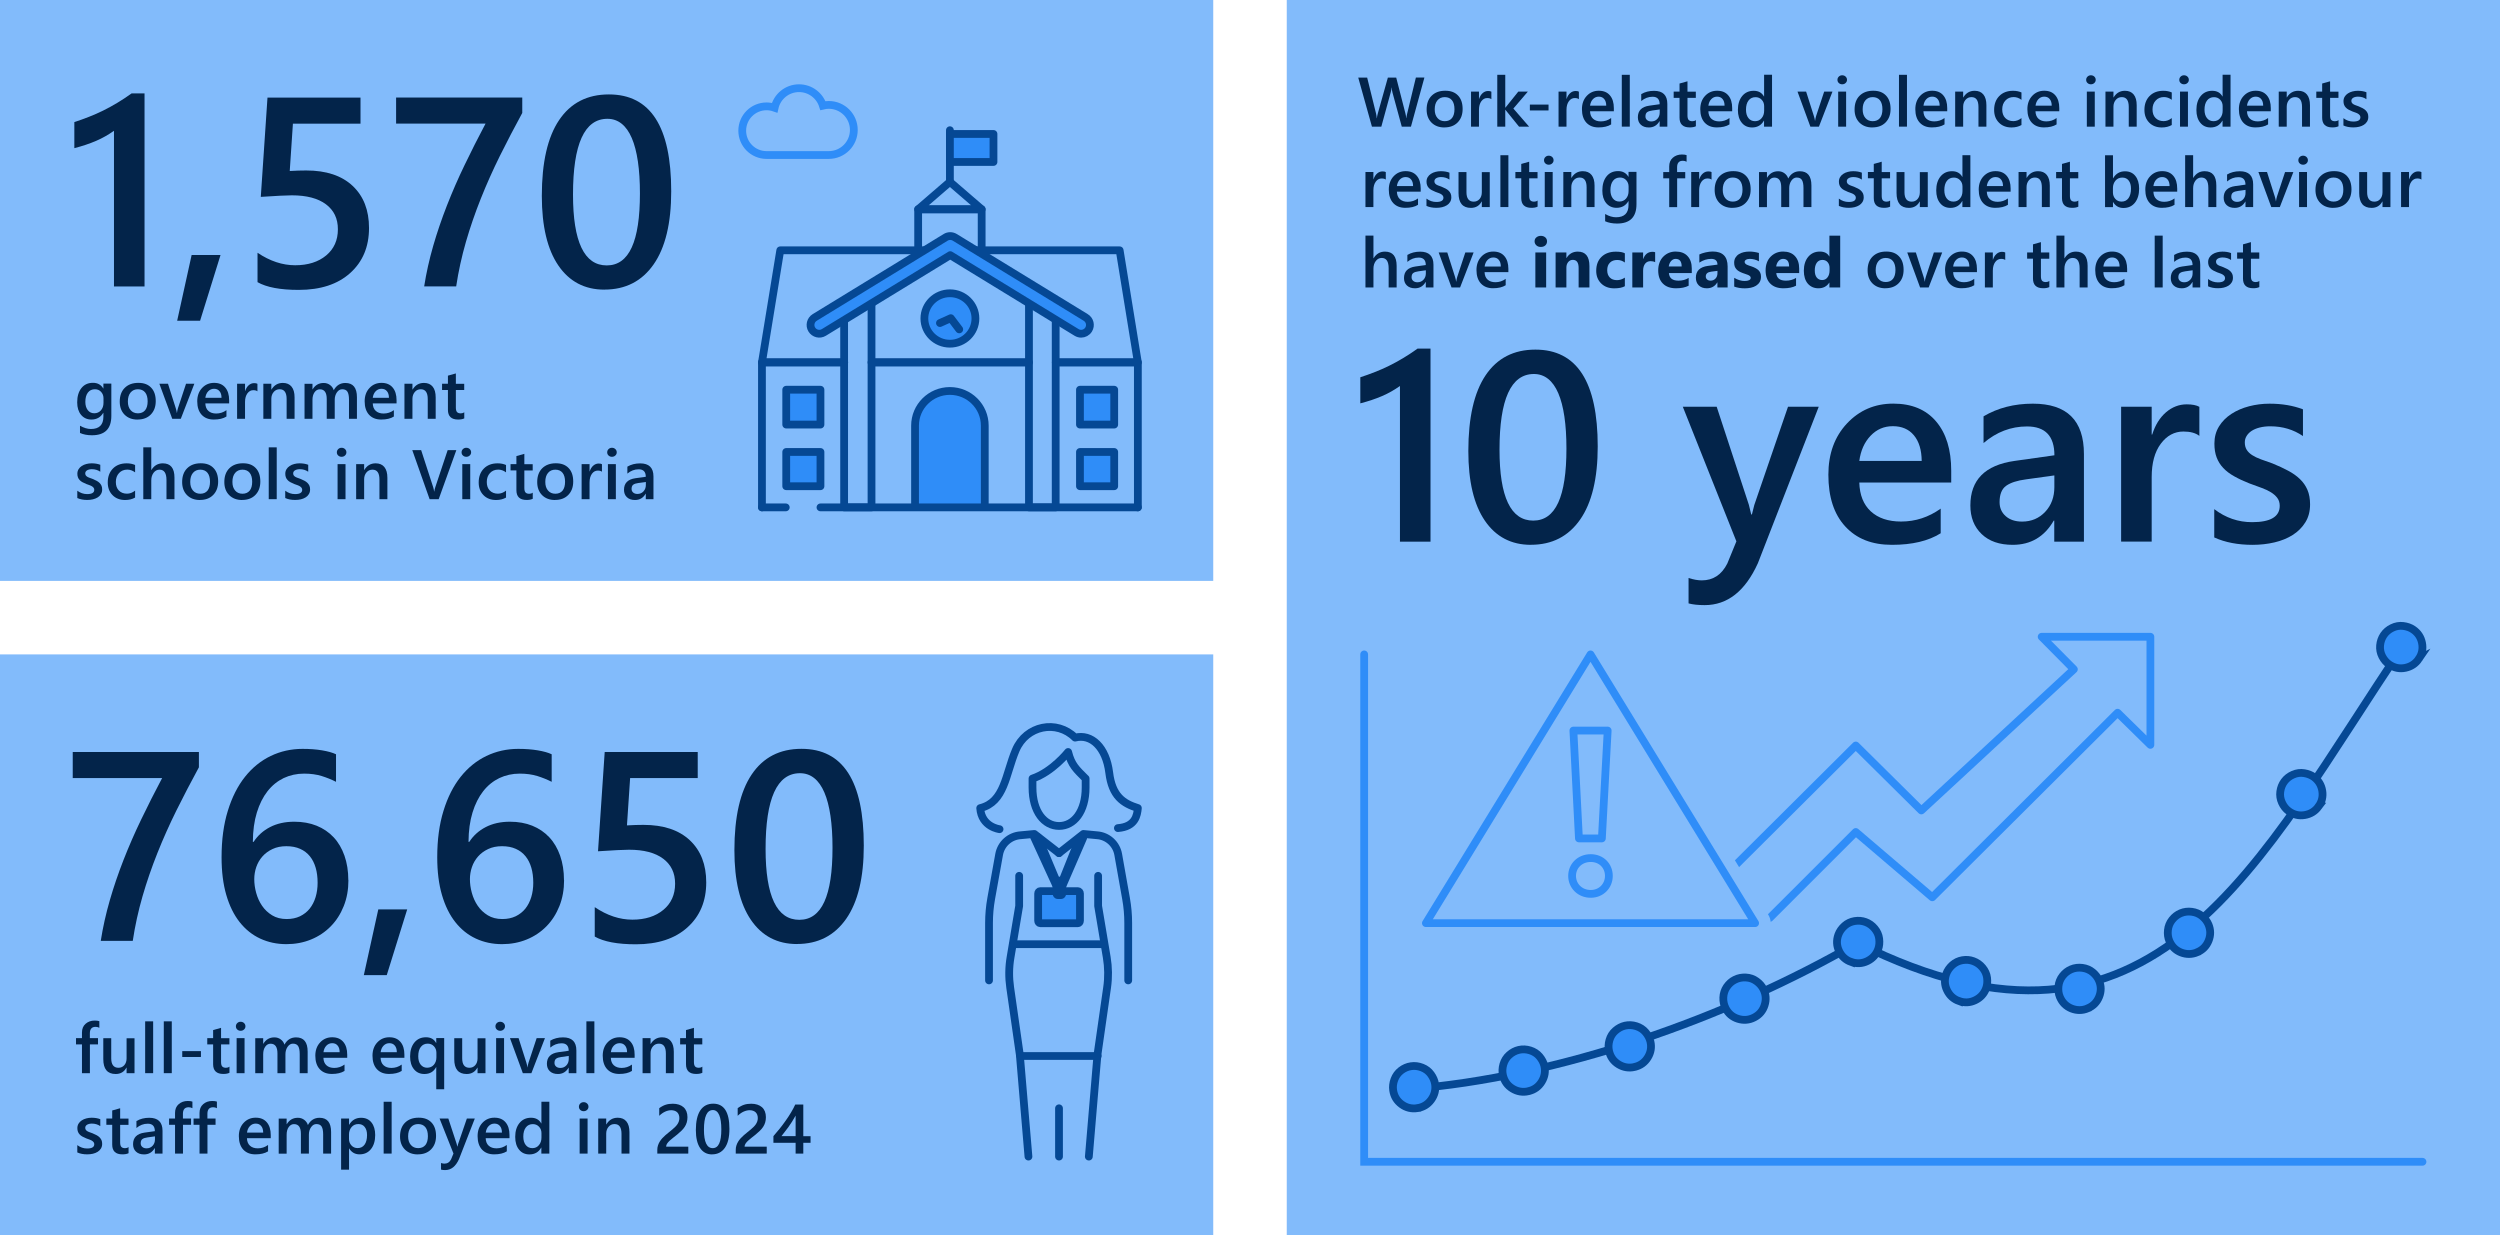 <?xml version="1.0" encoding="UTF-8"?>
<svg xmlns="http://www.w3.org/2000/svg" viewBox="0 0 481.89 238.11">
  <defs>
    <style>
      .cls-1, .cls-2 {
        fill: #82bbfb;
      }

      .cls-1, .cls-3, .cls-4, .cls-5, .cls-6, .cls-7, .cls-8 {
        stroke-width: 1.5px;
      }

      .cls-1, .cls-3, .cls-5, .cls-6, .cls-7, .cls-8 {
        stroke-linecap: round;
      }

      .cls-1, .cls-5, .cls-6, .cls-8 {
        stroke-linejoin: round;
      }

      .cls-1, .cls-5, .cls-7 {
        stroke: #2f8df8;
      }

      .cls-3, .cls-4 {
        stroke: #054894;
      }

      .cls-3, .cls-5, .cls-6, .cls-7 {
        fill: none;
      }

      .cls-3, .cls-7 {
        stroke-miterlimit: 10;
      }

      .cls-4, .cls-8 {
        fill: #2f8df8;
      }

      .cls-9 {
        fill: #03244a;
      }

      .cls-6, .cls-8 {
        stroke: #054894;
      }
    </style>
  </defs>
  <g id="Boxes">
    <rect class="cls-2" width="233.86" height="111.97"/>
    <rect class="cls-2" y="126.14" width="233.86" height="111.97"/>
    <rect class="cls-2" x="248.03" width="233.86" height="238.11"/>
  </g>
  <g id="Icons">
    <g>
      <g>
        <line class="cls-6" x1="168.11" y1="69.85" x2="198.34" y2="69.85"/>
        <g>
          <polyline class="cls-6" points="146.87 97.8 146.87 69.85 162.7 69.85"/>
          <polyline class="cls-6" points="203.51 69.85 219.33 69.85 219.33 97.8"/>
          <g>
            <polyline class="cls-6" points="188.02 48.25 215.82 48.25 219.33 69.85 203.71 69.85"/>
            <g>
              <polyline class="cls-6" points="162.73 69.85 146.87 69.85 150.4 48.25 178.06 48.25"/>
              <g>
                <line class="cls-6" x1="198.1" y1="69.85" x2="167.99" y2="69.85"/>
                <g>
                  <path class="cls-8" d="M189.82,97.56v-15.51c0-3.7-3.01-6.69-6.72-6.69h0c-3.71,0-6.72,2.99-6.72,6.69v15.51"/>
                  <g>
                    <path class="cls-8" d="M188.02,61.39c0,2.68-2.2,4.86-4.92,4.86s-4.92-2.18-4.92-4.86,2.2-4.86,4.92-4.86,4.92,2.18,4.92,4.86h0Z"/>
                    <g>
                      <polyline class="cls-6" points="181.18 62.27 183.27 61.33 184.9 63.49"/>
                      <g>
                        <polyline class="cls-6" points="176.98 48.25 176.98 40.34 189.22 40.34 189.22 48.25"/>
                        <g>
                          <polygon class="cls-6" points="176.98 40.34 189.22 40.34 183.1 35.06 176.98 40.34 176.98 40.34"/>
                          <g>
                            <line class="cls-6" x1="183.1" y1="35.06" x2="183.1" y2="25.1"/>
                            <g>
                              <polygon class="cls-8" points="183.1 25.82 191.5 25.82 191.5 31.22 183.1 31.22 183.1 25.82 183.1 25.82"/>
                              <g>
                                <polygon class="cls-8" points="151.55 87.12 158.15 87.12 158.15 93.72 151.55 93.72 151.55 87.12 151.55 87.12"/>
                                <g>
                                  <polygon class="cls-8" points="151.55 75.12 158.15 75.12 158.15 81.84 151.55 81.84 151.55 75.12 151.55 75.12"/>
                                  <g>
                                    <polygon class="cls-8" points="208.17 87.12 214.77 87.12 214.77 93.72 208.17 93.72 208.17 87.12 208.17 87.12"/>
                                    <g>
                                      <polygon class="cls-8" points="208.17 75.12 214.77 75.12 214.77 81.84 208.17 81.84 208.17 75.12 208.17 75.12"/>
                                      <g>
                                        <polyline class="cls-6" points="167.99 58.81 167.99 97.8 162.71 97.8 162.71 62.09"/>
                                        <g>
                                          <polyline class="cls-6" points="203.49 61.87 203.49 97.8 198.34 97.8 198.34 58.81"/>
                                          <path class="cls-8" d="M208.4,64.33c-.3,0-.6-.08-.88-.25l-24.36-14.9-24.36,14.9c-.8.49-1.83.23-2.32-.56-.49-.8-.23-1.84.56-2.33l25.24-15.44c.54-.33,1.21-.33,1.76,0l25.24,15.44c.8.49,1.05,1.53.56,2.33-.32.52-.88.81-1.44.81h0Z"/>
                                        </g>
                                      </g>
                                    </g>
                                  </g>
                                </g>
                              </g>
                            </g>
                          </g>
                        </g>
                      </g>
                    </g>
                  </g>
                </g>
              </g>
            </g>
          </g>
        </g>
      </g>
      <line class="cls-6" x1="151.46" y1="97.8" x2="146.87" y2="97.8"/>
      <line class="cls-6" x1="219.33" y1="97.8" x2="158.15" y2="97.8"/>
    </g>
    <path class="cls-7" d="M159.75,20.22c-.39,0-.76.05-1.13.14-.62-1.95-2.45-3.36-4.6-3.36-2.3,0-4.23,1.61-4.71,3.77-.49-.17-1.01-.27-1.55-.27-2.59,0-4.69,2.1-4.69,4.69s2.09,4.68,4.67,4.69h0s12.01,0,12.01,0c2.67,0,4.83-2.16,4.83-4.83s-2.16-4.83-4.83-4.83Z"/>
  </g>
  <g id="Text">
    <g>
      <path class="cls-9" d="M27.86,18v37.22h-5.89v-30.01c-1.07.76-2.21,1.41-3.44,1.94-1.23.53-2.63,1-4.2,1.41v-5.03c.98-.32,1.93-.66,2.84-1.02s1.82-.75,2.7-1.19c.89-.44,1.79-.93,2.69-1.47.91-.54,1.84-1.16,2.81-1.85h2.49Z"/>
      <path class="cls-9" d="M42.51,49.15l-3.94,12.67h-4.42l2.79-12.67h5.56Z"/>
      <path class="cls-9" d="M49.64,54.38v-5.66c2.39,1.61,4.81,2.41,7.26,2.41s4.46-.63,5.97-1.89c1.51-1.26,2.26-2.94,2.26-5.04s-.77-3.67-2.3-4.82c-1.53-1.15-3.73-1.73-6.59-1.73-.98,0-2.97.1-5.97.3l1.29-19.14h17.93v5.03h-13.03l-.61,9.12c1.17-.07,2.23-.1,3.17-.1,3.86,0,6.84.99,8.95,2.97s3.16,4.69,3.16,8.12c0,3.61-1.21,6.5-3.62,8.67-2.41,2.18-5.73,3.26-9.94,3.26-3.55,0-6.2-.5-7.95-1.5Z"/>
      <path class="cls-9" d="M100.68,21.75c-1.52,2.79-2.96,5.56-4.32,8.29-1.35,2.73-2.58,5.48-3.68,8.24-1.1,2.76-2.06,5.54-2.87,8.34-.81,2.8-1.44,5.67-1.88,8.59h-6.17c.41-2.61.99-5.21,1.74-7.81.75-2.6,1.64-5.2,2.65-7.79,1.02-2.6,2.15-5.21,3.42-7.83,1.26-2.62,2.6-5.27,4.02-7.95h-17.24v-5.03h24.32v2.95Z"/>
      <path class="cls-9" d="M116.5,55.83c-3.79,0-6.75-1.55-8.87-4.65-2.12-3.1-3.19-7.57-3.19-13.43,0-6.43,1.11-11.3,3.33-14.6,2.22-3.3,5.42-4.95,9.6-4.95,8.01,0,12.01,6.22,12.01,18.66,0,6.16-1.13,10.86-3.39,14.1-2.26,3.24-5.42,4.86-9.48,4.86ZM117.08,22.9c-4.42,0-6.63,4.87-6.63,14.6,0,9.11,2.17,13.66,6.5,13.66s6.4-4.63,6.4-13.89-2.09-14.37-6.27-14.37Z"/>
      <path class="cls-9" d="M21.46,80.18c0,2.48-1.25,3.72-3.74,3.72-.88,0-1.65-.15-2.3-.44v-1.4c.74.42,1.44.63,2.1.63,1.6,0,2.41-.79,2.41-2.37v-.74h-.03c-.51.86-1.27,1.29-2.28,1.29-.82,0-1.48-.3-1.99-.9-.5-.6-.75-1.4-.75-2.42,0-1.15.27-2.06.81-2.74s1.28-1.02,2.23-1.02c.89,0,1.55.36,1.98,1.09h.03v-.94h1.53v6.21ZM19.95,77.63v-.88c0-.47-.16-.88-.47-1.22-.31-.34-.71-.5-1.18-.5-.58,0-1.03.21-1.36.64-.33.43-.49,1.03-.49,1.8,0,.66.16,1.19.47,1.59.31.4.73.6,1.25.6s.96-.19,1.29-.57c.33-.38.49-.87.49-1.46Z"/>
      <path class="cls-9" d="M26.51,80.88c-1.04,0-1.87-.32-2.5-.95-.62-.63-.93-1.47-.93-2.51,0-1.13.32-2.02.97-2.66.65-.64,1.52-.96,2.62-.96s1.88.31,2.47.93c.59.62.88,1.48.88,2.58s-.32,1.94-.95,2.59c-.63.65-1.49.97-2.56.97ZM26.59,75.03c-.6,0-1.07.21-1.42.63-.35.42-.52.99-.52,1.73s.18,1.26.53,1.67c.35.41.82.61,1.41.61s1.06-.2,1.39-.6c.32-.4.48-.97.48-1.71s-.16-1.32-.48-1.72c-.32-.4-.79-.61-1.39-.61Z"/>
      <path class="cls-9" d="M37.46,73.97l-2.61,6.75h-1.65l-2.48-6.75h1.66l1.5,4.72c.11.35.18.65.21.91h.02c.04-.33.1-.62.18-.88l1.57-4.75h1.61Z"/>
      <path class="cls-9" d="M44.18,77.76h-4.6c.02.62.21,1.11.58,1.44.37.34.87.51,1.51.51.72,0,1.38-.21,1.98-.65v1.23c-.62.39-1.43.58-2.44.58s-1.77-.31-2.34-.92c-.56-.61-.85-1.48-.85-2.59,0-1.05.31-1.91.93-2.57.62-.66,1.39-.99,2.32-.99s1.64.3,2.14.89c.51.59.76,1.42.76,2.47v.59ZM42.7,76.68c0-.55-.13-.98-.39-1.28-.25-.31-.61-.46-1.05-.46s-.81.16-1.12.48c-.31.32-.49.74-.56,1.26h3.12Z"/>
      <path class="cls-9" d="M49.62,75.43c-.18-.15-.45-.22-.8-.22-.45,0-.83.2-1.13.61-.3.41-.46.96-.46,1.67v3.23h-1.53v-6.75h1.53v1.39h.03c.15-.47.38-.84.69-1.11.31-.27.66-.4,1.04-.4.28,0,.49.04.63.13v1.45Z"/>
      <path class="cls-9" d="M56.78,80.72h-1.53v-3.8c0-1.26-.45-1.89-1.34-1.89-.47,0-.85.17-1.15.52-.3.35-.46.79-.46,1.32v3.85h-1.54v-6.75h1.54v1.12h.03c.51-.85,1.23-1.28,2.19-1.28.73,0,1.29.24,1.68.72.39.48.58,1.17.58,2.07v4.13Z"/>
      <path class="cls-9" d="M68.8,80.72h-1.53v-3.68c0-.71-.1-1.22-.3-1.54-.2-.32-.54-.47-1.01-.47-.4,0-.74.2-1.02.6-.28.4-.42.88-.42,1.44v3.65h-1.54v-3.8c0-1.26-.44-1.88-1.33-1.88-.41,0-.75.19-1.02.57-.27.38-.4.87-.4,1.47v3.65h-1.53v-6.75h1.53v1.07h.03c.49-.82,1.2-1.23,2.13-1.23.47,0,.87.13,1.22.39.35.26.59.59.72,1.01.5-.93,1.25-1.4,2.24-1.4,1.49,0,2.23.92,2.23,2.75v4.16Z"/>
      <path class="cls-9" d="M76.45,77.76h-4.6c.02.62.21,1.11.58,1.44.37.34.87.51,1.51.51.72,0,1.38-.21,1.98-.65v1.23c-.62.39-1.43.58-2.44.58s-1.77-.31-2.34-.92c-.56-.61-.85-1.48-.85-2.59,0-1.05.31-1.91.93-2.57.62-.66,1.39-.99,2.32-.99s1.64.3,2.14.89c.51.59.76,1.42.76,2.47v.59ZM74.97,76.68c0-.55-.13-.98-.39-1.28-.25-.31-.61-.46-1.05-.46s-.81.16-1.12.48c-.31.32-.49.74-.56,1.26h3.12Z"/>
      <path class="cls-9" d="M83.98,80.72h-1.53v-3.8c0-1.26-.45-1.89-1.34-1.89-.47,0-.85.17-1.15.52-.3.35-.46.79-.46,1.32v3.85h-1.54v-6.75h1.54v1.12h.03c.51-.85,1.23-1.28,2.19-1.28.73,0,1.29.24,1.68.72.39.48.58,1.17.58,2.07v4.13Z"/>
      <path class="cls-9" d="M89.48,80.65c-.3.15-.69.22-1.18.22-1.31,0-1.96-.63-1.96-1.88v-3.82h-1.13v-1.2h1.13v-1.56l1.53-.43v2h1.61v1.2h-1.61v3.38c0,.4.07.69.22.86.15.17.39.26.73.26.26,0,.48-.07.67-.22v1.21Z"/>
      <path class="cls-9" d="M14.9,96.01v-1.42c.57.43,1.2.65,1.89.65.92,0,1.38-.27,1.38-.82,0-.15-.04-.28-.12-.39-.08-.11-.19-.2-.32-.29-.13-.08-.29-.16-.47-.22-.18-.07-.39-.14-.61-.22-.28-.11-.53-.23-.75-.35-.22-.12-.41-.26-.55-.42-.15-.16-.26-.33-.33-.53-.08-.2-.11-.43-.11-.69,0-.32.08-.61.23-.86.15-.25.36-.46.62-.63.26-.17.55-.3.88-.38.33-.09.67-.13,1.02-.13.62,0,1.18.09,1.67.28v1.34c-.47-.33-1.02-.49-1.63-.49-.19,0-.37.02-.52.06-.16.04-.29.09-.4.16s-.2.15-.26.25c-.06.1-.09.21-.09.33,0,.15.03.27.09.37.06.1.15.19.27.27.12.08.27.15.44.21.17.06.36.13.58.21.29.12.55.24.78.36.23.12.43.26.59.42.16.16.29.34.38.54.09.2.13.45.13.73,0,.34-.08.64-.24.9s-.37.47-.63.63-.57.29-.91.37c-.34.08-.71.12-1.09.12-.74,0-1.38-.12-1.92-.37Z"/>
      <path class="cls-9" d="M26.04,95.91c-.54.31-1.18.47-1.92.47-1,0-1.81-.31-2.43-.94-.62-.63-.92-1.44-.92-2.44,0-1.11.33-2,.99-2.68.66-.67,1.55-1.01,2.65-1.01.62,0,1.16.11,1.63.32v1.42c-.47-.35-.97-.53-1.5-.53-.65,0-1.18.22-1.59.66-.41.44-.62,1.01-.62,1.72s.19,1.25.58,1.65c.39.4.91.61,1.57.61.55,0,1.07-.2,1.56-.59v1.33Z"/>
      <path class="cls-9" d="M33.62,96.22h-1.53v-3.69c0-1.34-.45-2-1.34-2-.45,0-.83.19-1.13.58s-.46.88-.46,1.48v3.63h-1.54v-9.99h1.54v4.36h.03c.51-.85,1.24-1.28,2.19-1.28,1.5,0,2.25.92,2.25,2.75v4.16Z"/>
      <path class="cls-9" d="M38.54,96.38c-1.04,0-1.87-.32-2.5-.95-.62-.63-.93-1.47-.93-2.51,0-1.13.32-2.02.97-2.66.65-.64,1.52-.96,2.62-.96s1.88.31,2.47.93c.59.62.88,1.48.88,2.58s-.32,1.94-.95,2.59c-.63.65-1.49.97-2.56.97ZM38.61,90.53c-.6,0-1.07.21-1.42.63-.35.42-.52.99-.52,1.73s.18,1.26.53,1.67c.35.41.82.61,1.41.61s1.06-.2,1.39-.6c.32-.4.48-.97.48-1.71s-.16-1.32-.48-1.72c-.32-.4-.79-.61-1.39-.61Z"/>
      <path class="cls-9" d="M46.67,96.38c-1.04,0-1.87-.32-2.5-.95-.62-.63-.93-1.47-.93-2.51,0-1.13.32-2.02.97-2.66.65-.64,1.52-.96,2.62-.96s1.88.31,2.47.93c.59.62.88,1.48.88,2.58s-.32,1.94-.95,2.59c-.63.65-1.49.97-2.56.97ZM46.74,90.53c-.6,0-1.07.21-1.42.63-.35.42-.52.99-.52,1.73s.18,1.26.53,1.67c.35.41.82.61,1.41.61s1.06-.2,1.39-.6c.32-.4.48-.97.48-1.71s-.16-1.32-.48-1.72c-.32-.4-.79-.61-1.39-.61Z"/>
      <path class="cls-9" d="M53.34,96.22h-1.54v-9.99h1.54v9.99Z"/>
      <path class="cls-9" d="M54.98,96.01v-1.42c.57.43,1.2.65,1.89.65.92,0,1.38-.27,1.38-.82,0-.15-.04-.28-.12-.39-.08-.11-.19-.2-.32-.29-.13-.08-.29-.16-.47-.22-.18-.07-.39-.14-.61-.22-.28-.11-.53-.23-.75-.35-.22-.12-.41-.26-.55-.42-.15-.16-.26-.33-.33-.53-.08-.2-.11-.43-.11-.69,0-.32.08-.61.23-.86.15-.25.36-.46.62-.63.26-.17.55-.3.88-.38.33-.09.67-.13,1.02-.13.62,0,1.18.09,1.67.28v1.34c-.47-.33-1.02-.49-1.63-.49-.19,0-.37.02-.52.06-.16.04-.29.09-.4.16s-.2.15-.26.25c-.06.1-.09.21-.09.33,0,.15.03.27.09.37.06.1.15.19.27.27.12.08.27.15.44.21.17.06.36.13.58.21.29.12.55.24.78.36.23.12.43.26.59.42.16.16.29.34.38.54.09.2.13.45.13.73,0,.34-.08.64-.24.9s-.37.47-.63.63-.57.29-.91.37c-.34.08-.71.12-1.09.12-.74,0-1.38-.12-1.92-.37Z"/>
      <path class="cls-9" d="M65.84,88.05c-.25,0-.46-.08-.64-.24-.18-.16-.27-.37-.27-.62s.09-.46.27-.63c.18-.17.39-.25.64-.25s.48.08.66.25c.18.17.27.38.27.63,0,.24-.09.44-.27.61-.18.17-.4.25-.66.25ZM66.6,96.22h-1.53v-6.75h1.53v6.75Z"/>
      <path class="cls-9" d="M74.67,96.22h-1.53v-3.8c0-1.26-.45-1.89-1.34-1.89-.47,0-.85.17-1.15.52-.3.35-.46.79-.46,1.32v3.85h-1.54v-6.75h1.54v1.12h.03c.51-.85,1.23-1.28,2.19-1.28.73,0,1.29.24,1.68.72.39.48.58,1.17.58,2.07v4.13Z"/>
      <path class="cls-9" d="M87.96,86.77l-3.4,9.45h-1.75l-3.34-9.45h1.71l2.33,7.17c.07.23.13.49.17.8h.03c.03-.25.09-.52.19-.81l2.39-7.16h1.66Z"/>
      <path class="cls-9" d="M89.88,88.05c-.25,0-.46-.08-.64-.24-.18-.16-.27-.37-.27-.62s.09-.46.27-.63c.18-.17.39-.25.64-.25s.48.08.66.25c.18.17.27.38.27.63,0,.24-.09.44-.27.61-.18.17-.4.25-.66.25ZM90.64,96.22h-1.53v-6.75h1.53v6.75Z"/>
      <path class="cls-9" d="M97.54,95.91c-.54.31-1.18.47-1.92.47-1,0-1.81-.31-2.43-.94-.62-.63-.92-1.44-.92-2.44,0-1.11.33-2,.99-2.68.66-.67,1.55-1.01,2.65-1.01.62,0,1.16.11,1.63.32v1.42c-.47-.35-.97-.53-1.5-.53-.65,0-1.18.22-1.59.66-.41.44-.62,1.01-.62,1.72s.19,1.25.58,1.65c.39.4.91.61,1.57.61.55,0,1.07-.2,1.56-.59v1.33Z"/>
      <path class="cls-9" d="M102.68,96.15c-.3.15-.69.22-1.18.22-1.31,0-1.96-.63-1.96-1.88v-3.82h-1.13v-1.2h1.13v-1.56l1.53-.43v2h1.61v1.2h-1.61v3.38c0,.4.07.69.22.86.15.17.39.26.73.26.26,0,.48-.07.67-.22v1.21Z"/>
      <path class="cls-9" d="M106.98,96.38c-1.04,0-1.87-.32-2.5-.95-.62-.63-.93-1.47-.93-2.51,0-1.13.32-2.02.97-2.66.65-.64,1.52-.96,2.62-.96s1.88.31,2.47.93c.59.62.88,1.48.88,2.58s-.32,1.94-.95,2.59c-.63.65-1.49.97-2.56.97ZM107.05,90.53c-.6,0-1.07.21-1.42.63-.35.42-.52.99-.52,1.73s.18,1.26.53,1.67c.35.41.82.61,1.41.61s1.06-.2,1.39-.6c.32-.4.48-.97.48-1.71s-.16-1.32-.48-1.72c-.32-.4-.79-.61-1.39-.61Z"/>
      <path class="cls-9" d="M116.03,90.93c-.18-.15-.45-.22-.8-.22-.45,0-.83.2-1.13.61-.3.41-.46.96-.46,1.67v3.23h-1.53v-6.75h1.53v1.39h.03c.15-.47.38-.84.69-1.11.31-.27.66-.4,1.04-.4.28,0,.49.04.63.13v1.45Z"/>
      <path class="cls-9" d="M117.95,88.05c-.25,0-.46-.08-.64-.24-.18-.16-.27-.37-.27-.62s.09-.46.27-.63c.18-.17.39-.25.64-.25s.48.08.66.25c.18.17.27.38.27.63,0,.24-.09.44-.27.61-.18.17-.4.25-.66.25ZM118.71,96.22h-1.53v-6.75h1.53v6.75Z"/>
      <path class="cls-9" d="M125.96,96.22h-1.48v-1.05h-.03c-.47.81-1.15,1.21-2.05,1.21-.66,0-1.18-.18-1.56-.54-.38-.36-.56-.84-.56-1.43,0-1.27.73-2.02,2.2-2.23l2-.28c0-.96-.46-1.44-1.37-1.44-.8,0-1.53.28-2.18.83v-1.34c.71-.42,1.53-.63,2.47-.63,1.7,0,2.56.84,2.56,2.52v4.39ZM124.48,92.9l-1.42.2c-.44.06-.77.16-.99.32-.22.16-.33.43-.33.82,0,.29.1.52.31.7.2.18.48.27.82.27.47,0,.85-.16,1.16-.49.31-.33.46-.74.46-1.24v-.59Z"/>
    </g>
    <g>
      <path class="cls-9" d="M274.56,14.96l-2.59,9.45h-1.77l-1.8-6.61c-.08-.28-.12-.59-.14-.92h-.03c-.02.31-.07.62-.16.91l-1.81,6.62h-1.81l-2.64-9.45h1.72l1.71,6.92c.07.29.11.59.13.91h.03c.02-.22.08-.53.18-.91l1.94-6.92h1.61l1.79,6.97c.06.24.11.52.14.84h.03c.01-.22.06-.51.15-.87l1.68-6.95h1.62Z"/>
      <path class="cls-9" d="M278.42,24.57c-1.04,0-1.87-.32-2.5-.95-.62-.63-.93-1.47-.93-2.51,0-1.13.32-2.02.97-2.66.65-.64,1.52-.96,2.62-.96s1.88.31,2.47.93c.59.62.88,1.48.88,2.58s-.32,1.94-.95,2.59c-.63.65-1.49.97-2.56.97ZM278.49,18.72c-.6,0-1.07.21-1.42.63-.35.42-.52.99-.52,1.73s.18,1.26.53,1.67c.35.41.82.61,1.41.61s1.06-.2,1.39-.6c.32-.4.48-.97.48-1.71s-.16-1.32-.48-1.72c-.32-.4-.79-.61-1.39-.61Z"/>
      <path class="cls-9" d="M287.47,19.12c-.18-.15-.45-.22-.8-.22-.45,0-.83.2-1.13.61-.3.41-.46.96-.46,1.67v3.23h-1.53v-6.75h1.53v1.39h.03c.15-.47.38-.84.69-1.11.31-.27.66-.4,1.04-.4.28,0,.49.04.63.13v1.45Z"/>
      <path class="cls-9" d="M294.74,24.41h-1.94l-2.62-3.24h-.03v3.24h-1.54v-9.99h1.54v6.33h.03l2.48-3.09h1.84l-2.79,3.26,3.03,3.49Z"/>
      <path class="cls-9" d="M298.49,21.29h-3.6v-1.13h3.6v1.13Z"/>
      <path class="cls-9" d="M304.34,19.12c-.18-.15-.45-.22-.8-.22-.45,0-.83.2-1.13.61-.3.41-.46.96-.46,1.67v3.23h-1.53v-6.75h1.53v1.39h.03c.15-.47.38-.84.69-1.11.31-.27.66-.4,1.04-.4.28,0,.49.04.63.13v1.45Z"/>
      <path class="cls-9" d="M311.09,21.45h-4.6c.02.62.21,1.11.58,1.44.37.34.87.51,1.51.51.72,0,1.38-.21,1.98-.65v1.23c-.62.39-1.43.58-2.44.58s-1.77-.31-2.34-.92c-.56-.61-.85-1.48-.85-2.59,0-1.05.31-1.91.93-2.57.62-.66,1.39-.99,2.32-.99s1.64.3,2.14.89c.51.59.76,1.42.76,2.47v.59ZM309.61,20.37c0-.55-.13-.98-.39-1.28-.25-.31-.61-.46-1.05-.46s-.81.16-1.12.48c-.31.32-.49.74-.56,1.26h3.12Z"/>
      <path class="cls-9" d="M314.15,24.41h-1.54v-9.99h1.54v9.99Z"/>
      <path class="cls-9" d="M321.39,24.41h-1.48v-1.05h-.03c-.47.81-1.15,1.21-2.05,1.21-.66,0-1.18-.18-1.56-.54-.38-.36-.56-.84-.56-1.43,0-1.27.73-2.02,2.2-2.23l2-.28c0-.96-.46-1.44-1.37-1.44-.8,0-1.53.28-2.18.83v-1.34c.71-.42,1.53-.63,2.47-.63,1.7,0,2.56.84,2.56,2.52v4.39ZM319.91,21.1l-1.42.2c-.44.06-.77.16-.99.32-.22.16-.33.43-.33.82,0,.29.1.52.31.7.2.18.48.27.82.27.47,0,.85-.16,1.16-.49.31-.33.46-.74.46-1.24v-.59Z"/>
      <path class="cls-9" d="M326.88,24.34c-.3.15-.69.22-1.18.22-1.31,0-1.96-.63-1.96-1.88v-3.82h-1.13v-1.2h1.13v-1.56l1.53-.43v2h1.61v1.2h-1.61v3.38c0,.4.07.69.22.86.15.17.39.26.73.26.26,0,.48-.07.67-.22v1.21Z"/>
      <path class="cls-9" d="M333.9,21.45h-4.6c.02.62.21,1.11.58,1.44.37.34.87.51,1.51.51.72,0,1.38-.21,1.98-.65v1.23c-.62.39-1.43.58-2.44.58s-1.77-.31-2.34-.92c-.56-.61-.85-1.48-.85-2.59,0-1.05.31-1.91.93-2.57.62-.66,1.39-.99,2.32-.99s1.64.3,2.14.89c.51.59.76,1.42.76,2.47v.59ZM332.42,20.37c0-.55-.13-.98-.39-1.28-.25-.31-.61-.46-1.05-.46s-.81.16-1.12.48c-.31.32-.49.74-.56,1.26h3.12Z"/>
      <path class="cls-9" d="M341.56,24.41h-1.53v-1.15h-.03c-.49.87-1.25,1.31-2.27,1.31-.83,0-1.5-.3-1.99-.91-.5-.6-.75-1.43-.75-2.47,0-1.12.28-2.01.83-2.68.55-.67,1.29-1.01,2.21-1.01s1.57.36,1.98,1.09h.03v-4.18h1.53v9.99ZM340.05,21.33v-.88c0-.48-.16-.89-.47-1.22s-.71-.5-1.19-.5c-.57,0-1.02.21-1.35.64-.33.43-.49,1.02-.49,1.77,0,.69.16,1.23.47,1.62.31.4.74.6,1.27.6s.95-.19,1.27-.58c.33-.38.49-.87.49-1.45Z"/>
      <path class="cls-9" d="M353.22,17.66l-2.61,6.75h-1.65l-2.48-6.75h1.66l1.5,4.72c.11.35.18.65.21.91h.02c.04-.33.1-.62.18-.88l1.57-4.75h1.61Z"/>
      <path class="cls-9" d="M355.09,16.25c-.25,0-.46-.08-.64-.24-.18-.16-.27-.37-.27-.62s.09-.46.27-.63c.18-.17.39-.25.64-.25s.48.08.66.25c.18.17.27.38.27.63,0,.24-.09.44-.27.61-.18.17-.4.25-.66.25ZM355.85,24.41h-1.53v-6.75h1.53v6.75Z"/>
      <path class="cls-9" d="M360.91,24.57c-1.04,0-1.87-.32-2.5-.95-.62-.63-.93-1.47-.93-2.51,0-1.13.32-2.02.97-2.66.65-.64,1.52-.96,2.62-.96s1.88.31,2.47.93c.59.62.88,1.48.88,2.58s-.32,1.94-.95,2.59c-.63.65-1.49.97-2.56.97ZM360.98,18.72c-.6,0-1.07.21-1.42.63-.35.42-.52.99-.52,1.73s.18,1.26.53,1.67c.35.41.82.61,1.41.61s1.06-.2,1.39-.6c.32-.4.48-.97.48-1.71s-.16-1.32-.48-1.72c-.32-.4-.79-.61-1.39-.61Z"/>
      <path class="cls-9" d="M367.58,24.41h-1.54v-9.99h1.54v9.99Z"/>
      <path class="cls-9" d="M375.35,21.45h-4.6c.02.62.21,1.11.58,1.44.37.34.87.51,1.51.51.72,0,1.38-.21,1.98-.65v1.23c-.62.39-1.43.58-2.44.58s-1.77-.31-2.34-.92c-.56-.61-.85-1.48-.85-2.59,0-1.05.31-1.91.93-2.57.62-.66,1.39-.99,2.32-.99s1.64.3,2.14.89c.51.59.76,1.42.76,2.47v.59ZM373.88,20.37c0-.55-.13-.98-.39-1.28-.25-.31-.61-.46-1.05-.46s-.81.16-1.12.48c-.31.32-.49.74-.56,1.26h3.12Z"/>
      <path class="cls-9" d="M382.89,24.41h-1.53v-3.8c0-1.26-.45-1.89-1.34-1.89-.47,0-.85.17-1.15.52-.3.35-.46.79-.46,1.32v3.85h-1.54v-6.75h1.54v1.12h.03c.51-.85,1.23-1.28,2.19-1.28.73,0,1.29.24,1.68.72.39.48.58,1.17.58,2.07v4.13Z"/>
      <path class="cls-9" d="M389.65,24.1c-.54.31-1.18.47-1.92.47-1,0-1.81-.31-2.43-.94-.62-.63-.92-1.44-.92-2.44,0-1.11.33-2,.99-2.68.66-.67,1.55-1.01,2.65-1.01.62,0,1.16.11,1.63.32v1.42c-.47-.35-.97-.53-1.5-.53-.65,0-1.18.22-1.59.66-.41.44-.62,1.01-.62,1.72s.19,1.25.58,1.65c.39.4.91.61,1.57.61.55,0,1.07-.2,1.56-.59v1.33Z"/>
      <path class="cls-9" d="M396.95,21.45h-4.6c.02.62.21,1.11.58,1.44.37.34.87.51,1.51.51.72,0,1.38-.21,1.98-.65v1.23c-.62.39-1.43.58-2.44.58s-1.77-.31-2.34-.92c-.56-.61-.85-1.48-.85-2.59,0-1.05.31-1.91.93-2.57.62-.66,1.39-.99,2.32-.99s1.64.3,2.14.89c.51.59.76,1.42.76,2.47v.59ZM395.48,20.37c0-.55-.13-.98-.39-1.28-.25-.31-.61-.46-1.05-.46s-.81.16-1.12.48c-.31.32-.49.74-.56,1.26h3.12Z"/>
      <path class="cls-9" d="M403.03,16.25c-.25,0-.46-.08-.64-.24-.18-.16-.27-.37-.27-.62s.09-.46.27-.63c.18-.17.39-.25.64-.25s.48.08.66.25c.18.17.27.38.27.63,0,.24-.09.44-.27.61-.18.17-.4.25-.66.25ZM403.78,24.41h-1.53v-6.75h1.53v6.75Z"/>
      <path class="cls-9" d="M411.86,24.41h-1.53v-3.8c0-1.26-.45-1.89-1.34-1.89-.47,0-.85.17-1.15.52-.3.35-.46.79-.46,1.32v3.85h-1.54v-6.75h1.54v1.12h.03c.51-.85,1.23-1.28,2.19-1.28.73,0,1.29.24,1.68.72.39.48.58,1.17.58,2.07v4.13Z"/>
      <path class="cls-9" d="M418.62,24.1c-.54.31-1.18.47-1.92.47-1,0-1.81-.31-2.43-.94-.62-.63-.92-1.44-.92-2.44,0-1.11.33-2,.99-2.68.66-.67,1.55-1.01,2.65-1.01.62,0,1.16.11,1.63.32v1.42c-.47-.35-.97-.53-1.5-.53-.65,0-1.18.22-1.59.66-.41.44-.62,1.01-.62,1.72s.19,1.25.58,1.65c.39.4.91.61,1.57.61.55,0,1.07-.2,1.56-.59v1.33Z"/>
      <path class="cls-9" d="M420.98,16.25c-.25,0-.46-.08-.64-.24-.18-.16-.27-.37-.27-.62s.09-.46.27-.63c.18-.17.39-.25.64-.25s.48.08.66.25c.18.17.27.38.27.63,0,.24-.09.44-.27.61-.18.17-.4.25-.66.25ZM421.74,24.41h-1.53v-6.75h1.53v6.75Z"/>
      <path class="cls-9" d="M429.94,24.41h-1.53v-1.15h-.03c-.49.87-1.25,1.31-2.27,1.31-.83,0-1.5-.3-1.99-.91-.5-.6-.75-1.43-.75-2.47,0-1.12.28-2.01.83-2.68.55-.67,1.29-1.01,2.21-1.01s1.57.36,1.98,1.09h.03v-4.18h1.53v9.99ZM428.43,21.33v-.88c0-.48-.16-.89-.47-1.22s-.71-.5-1.19-.5c-.57,0-1.02.21-1.35.64-.33.43-.49,1.02-.49,1.77,0,.69.16,1.23.47,1.62.31.4.74.6,1.27.6s.95-.19,1.27-.58c.33-.38.49-.87.49-1.45Z"/>
      <path class="cls-9" d="M437.72,21.45h-4.6c.02.62.21,1.11.58,1.44.37.34.87.51,1.51.51.72,0,1.38-.21,1.98-.65v1.23c-.62.39-1.43.58-2.44.58s-1.77-.31-2.34-.92c-.56-.61-.85-1.48-.85-2.59,0-1.05.31-1.91.93-2.57.62-.66,1.39-.99,2.32-.99s1.64.3,2.14.89c.51.59.76,1.42.76,2.47v.59ZM436.24,20.37c0-.55-.13-.98-.39-1.28-.25-.31-.61-.46-1.05-.46s-.81.16-1.12.48c-.31.32-.49.74-.56,1.26h3.12Z"/>
      <path class="cls-9" d="M445.26,24.41h-1.53v-3.8c0-1.26-.45-1.89-1.34-1.89-.47,0-.85.17-1.15.52-.3.35-.46.79-.46,1.32v3.85h-1.54v-6.75h1.54v1.12h.03c.51-.85,1.23-1.28,2.19-1.28.73,0,1.29.24,1.68.72.39.48.58,1.17.58,2.07v4.13Z"/>
      <path class="cls-9" d="M450.75,24.34c-.3.15-.69.22-1.18.22-1.31,0-1.96-.63-1.96-1.88v-3.82h-1.13v-1.2h1.13v-1.56l1.53-.43v2h1.61v1.2h-1.61v3.38c0,.4.07.69.22.86.15.17.39.26.73.26.26,0,.48-.07.67-.22v1.21Z"/>
      <path class="cls-9" d="M451.71,24.2v-1.42c.57.43,1.2.65,1.89.65.92,0,1.38-.27,1.38-.82,0-.15-.04-.28-.12-.39-.08-.11-.19-.2-.32-.29-.13-.08-.29-.16-.47-.22-.18-.07-.39-.14-.61-.22-.28-.11-.53-.23-.75-.35-.22-.12-.41-.26-.55-.42-.15-.16-.26-.33-.33-.53-.08-.2-.11-.43-.11-.69,0-.32.08-.61.23-.86.15-.25.36-.46.62-.63.26-.17.55-.3.88-.38.33-.09.67-.13,1.02-.13.62,0,1.18.09,1.67.28v1.34c-.47-.33-1.02-.49-1.63-.49-.19,0-.37.02-.52.06-.16.04-.29.09-.4.16s-.2.15-.26.25c-.06.1-.09.21-.09.33,0,.15.03.27.09.37.06.1.15.19.27.27.12.08.27.15.44.21.17.06.36.13.58.21.29.12.55.24.78.36.23.12.43.26.59.42.16.16.29.34.38.54.09.2.13.45.13.73,0,.34-.08.64-.24.9s-.37.47-.63.63-.57.29-.91.37c-.34.08-.71.12-1.09.12-.74,0-1.38-.12-1.92-.37Z"/>
      <path class="cls-9" d="M267.12,34.62c-.18-.15-.45-.22-.8-.22-.45,0-.83.2-1.13.61-.3.41-.46.96-.46,1.67v3.23h-1.53v-6.75h1.53v1.39h.03c.15-.47.38-.84.69-1.11.31-.27.66-.4,1.04-.4.28,0,.49.04.63.13v1.45Z"/>
      <path class="cls-9" d="M273.86,36.95h-4.6c.02.62.21,1.11.58,1.44.37.34.87.51,1.51.51.72,0,1.38-.21,1.98-.65v1.23c-.62.39-1.43.58-2.44.58s-1.77-.31-2.34-.92c-.56-.61-.85-1.48-.85-2.59,0-1.05.31-1.91.93-2.57.62-.66,1.39-.99,2.32-.99s1.64.3,2.14.89c.51.59.76,1.42.76,2.47v.59ZM272.38,35.87c0-.55-.13-.98-.39-1.28-.25-.31-.61-.46-1.05-.46s-.81.16-1.12.48c-.31.32-.49.74-.56,1.26h3.12Z"/>
      <path class="cls-9" d="M274.96,39.7v-1.42c.57.43,1.2.65,1.89.65.92,0,1.38-.27,1.38-.82,0-.15-.04-.28-.12-.39-.08-.11-.19-.2-.32-.29-.13-.08-.29-.16-.47-.22-.18-.07-.39-.14-.61-.22-.28-.11-.53-.23-.75-.35-.22-.12-.41-.26-.55-.42-.15-.16-.26-.33-.33-.53-.08-.2-.11-.43-.11-.69,0-.32.08-.61.23-.86.15-.25.36-.46.62-.63.26-.17.55-.3.88-.38.33-.09.67-.13,1.02-.13.62,0,1.18.09,1.67.28v1.34c-.47-.33-1.02-.49-1.63-.49-.19,0-.37.02-.52.06-.16.04-.29.09-.4.16s-.2.15-.26.25c-.06.1-.09.21-.09.33,0,.15.03.27.09.37.06.1.15.19.27.27.12.08.27.15.44.21.17.06.36.13.58.21.29.12.55.24.78.36.23.12.43.26.59.42.16.16.29.34.38.54.09.2.13.45.13.73,0,.34-.08.64-.24.9s-.37.47-.63.63-.57.29-.91.37c-.34.08-.71.12-1.09.12-.74,0-1.38-.12-1.92-.37Z"/>
      <path class="cls-9" d="M287.16,39.91h-1.53v-1.07h-.03c-.44.82-1.13,1.23-2.07,1.23-1.6,0-2.39-.96-2.39-2.87v-4.03h1.53v3.88c0,1.21.47,1.82,1.4,1.82.45,0,.83-.17,1.12-.5.29-.33.44-.77.44-1.31v-3.88h1.53v6.75Z"/>
      <path class="cls-9" d="M290.75,39.91h-1.54v-9.99h1.54v9.99Z"/>
      <path class="cls-9" d="M296.37,39.84c-.3.15-.69.22-1.18.22-1.31,0-1.96-.63-1.96-1.88v-3.82h-1.13v-1.2h1.13v-1.56l1.53-.43v2h1.61v1.2h-1.61v3.38c0,.4.07.69.22.86.15.17.39.26.73.26.26,0,.48-.07.67-.22v1.21Z"/>
      <path class="cls-9" d="M298.53,31.75c-.25,0-.46-.08-.64-.24-.18-.16-.27-.37-.27-.62s.09-.46.27-.63c.18-.17.39-.25.64-.25s.48.08.66.25c.18.17.27.38.27.63,0,.24-.09.44-.27.61-.18.17-.4.25-.66.25ZM299.29,39.91h-1.53v-6.75h1.53v6.75Z"/>
      <path class="cls-9" d="M307.36,39.91h-1.53v-3.8c0-1.26-.45-1.89-1.34-1.89-.47,0-.85.17-1.15.52-.3.35-.46.79-.46,1.32v3.85h-1.54v-6.75h1.54v1.12h.03c.51-.85,1.23-1.28,2.19-1.28.73,0,1.29.24,1.68.72.39.48.58,1.17.58,2.07v4.13Z"/>
      <path class="cls-9" d="M315.44,39.37c0,2.48-1.25,3.72-3.74,3.72-.88,0-1.65-.15-2.3-.44v-1.4c.74.42,1.44.63,2.1.63,1.6,0,2.41-.79,2.41-2.37v-.74h-.03c-.51.86-1.27,1.29-2.28,1.29-.82,0-1.48-.3-1.99-.9-.5-.6-.75-1.4-.75-2.42,0-1.15.27-2.06.81-2.74s1.28-1.02,2.23-1.02c.89,0,1.55.36,1.98,1.09h.03v-.94h1.53v6.21ZM313.92,36.82v-.88c0-.47-.16-.88-.47-1.22-.31-.34-.71-.5-1.18-.5-.58,0-1.03.21-1.36.64-.33.43-.49,1.03-.49,1.8,0,.66.16,1.19.47,1.59.31.4.73.6,1.25.6s.96-.19,1.29-.57c.33-.38.49-.87.49-1.46Z"/>
      <path class="cls-9" d="M325.09,31.17c-.21-.12-.44-.18-.71-.18-.74,0-1.11.42-1.11,1.26v.92h1.57v1.2h-1.56v5.55h-1.53v-5.55h-1.15v-1.2h1.15v-1.09c0-.71.23-1.27.7-1.68.47-.41,1.05-.62,1.75-.62.38,0,.68.04.9.12v1.27Z"/>
      <path class="cls-9" d="M329.91,34.62c-.18-.15-.45-.22-.8-.22-.45,0-.83.2-1.13.61-.3.41-.46.96-.46,1.67v3.23h-1.53v-6.75h1.53v1.39h.03c.15-.47.38-.84.69-1.11.31-.27.66-.4,1.04-.4.28,0,.49.04.63.13v1.45Z"/>
      <path class="cls-9" d="M333.94,40.07c-1.04,0-1.87-.32-2.5-.95-.62-.63-.93-1.47-.93-2.51,0-1.13.32-2.02.97-2.66.65-.64,1.52-.96,2.62-.96s1.88.31,2.47.93c.59.62.88,1.48.88,2.58s-.32,1.94-.95,2.59c-.63.65-1.49.97-2.56.97ZM334.01,34.22c-.6,0-1.07.21-1.42.63-.35.42-.52.99-.52,1.73s.18,1.26.53,1.67c.35.41.82.61,1.41.61s1.06-.2,1.39-.6c.32-.4.48-.97.48-1.71s-.16-1.32-.48-1.72c-.32-.4-.79-.61-1.39-.61Z"/>
      <path class="cls-9" d="M349.16,39.91h-1.53v-3.68c0-.71-.1-1.22-.3-1.54-.2-.32-.54-.47-1.01-.47-.4,0-.74.2-1.02.6-.28.4-.42.88-.42,1.44v3.65h-1.54v-3.8c0-1.26-.44-1.88-1.33-1.88-.41,0-.75.19-1.02.57-.27.38-.4.87-.4,1.47v3.65h-1.53v-6.75h1.53v1.07h.03c.49-.82,1.2-1.23,2.13-1.23.47,0,.87.13,1.22.39.35.26.59.59.72,1.01.5-.93,1.25-1.4,2.24-1.4,1.49,0,2.23.92,2.23,2.75v4.16Z"/>
      <path class="cls-9" d="M354.45,39.7v-1.42c.57.43,1.2.65,1.89.65.92,0,1.38-.27,1.38-.82,0-.15-.04-.28-.12-.39-.08-.11-.19-.2-.32-.29-.13-.08-.29-.16-.47-.22-.18-.07-.39-.14-.61-.22-.28-.11-.53-.23-.75-.35-.22-.12-.41-.26-.55-.42-.15-.16-.26-.33-.33-.53-.08-.2-.11-.43-.11-.69,0-.32.08-.61.23-.86.15-.25.36-.46.62-.63.26-.17.55-.3.88-.38.33-.09.67-.13,1.02-.13.62,0,1.18.09,1.67.28v1.34c-.47-.33-1.02-.49-1.63-.49-.19,0-.37.02-.52.06-.16.04-.29.09-.4.16s-.2.15-.26.25c-.06.1-.09.21-.09.33,0,.15.03.27.09.37.06.1.15.19.27.27.12.08.27.15.44.21.17.06.36.13.58.21.29.12.55.24.78.36.23.12.43.26.59.42.16.16.29.34.38.54.09.2.13.45.13.73,0,.34-.08.64-.24.9s-.37.47-.63.63-.57.29-.91.37c-.34.08-.71.12-1.09.12-.74,0-1.38-.12-1.92-.37Z"/>
      <path class="cls-9" d="M364.32,39.84c-.3.15-.69.22-1.18.22-1.31,0-1.96-.63-1.96-1.88v-3.82h-1.13v-1.2h1.13v-1.56l1.53-.43v2h1.61v1.2h-1.61v3.38c0,.4.07.69.22.86.15.17.39.26.73.26.26,0,.48-.07.67-.22v1.21Z"/>
      <path class="cls-9" d="M371.59,39.91h-1.53v-1.07h-.03c-.44.82-1.13,1.23-2.07,1.23-1.6,0-2.39-.96-2.39-2.87v-4.03h1.53v3.88c0,1.21.47,1.82,1.4,1.82.45,0,.83-.17,1.12-.5.29-.33.44-.77.44-1.31v-3.88h1.53v6.75Z"/>
      <path class="cls-9" d="M379.79,39.91h-1.53v-1.15h-.03c-.49.87-1.25,1.31-2.27,1.31-.83,0-1.5-.3-1.99-.91-.5-.6-.75-1.43-.75-2.47,0-1.12.28-2.01.83-2.68.55-.67,1.29-1.01,2.21-1.01s1.57.36,1.98,1.09h.03v-4.18h1.53v9.99ZM378.28,36.83v-.88c0-.48-.16-.89-.47-1.22s-.71-.5-1.19-.5c-.57,0-1.02.21-1.35.64-.33.43-.49,1.02-.49,1.77,0,.69.16,1.23.47,1.62.31.4.74.6,1.27.6s.95-.19,1.27-.58c.33-.38.49-.87.49-1.45Z"/>
      <path class="cls-9" d="M387.57,36.95h-4.6c.02.62.21,1.11.58,1.44.37.34.87.51,1.51.51.72,0,1.38-.21,1.98-.65v1.23c-.62.39-1.43.58-2.44.58s-1.77-.31-2.34-.92c-.56-.61-.85-1.48-.85-2.59,0-1.05.31-1.91.93-2.57.62-.66,1.39-.99,2.32-.99s1.64.3,2.14.89c.51.59.76,1.42.76,2.47v.59ZM386.09,35.87c0-.55-.13-.98-.39-1.28-.25-.31-.61-.46-1.05-.46s-.81.16-1.12.48c-.31.32-.49.74-.56,1.26h3.12Z"/>
      <path class="cls-9" d="M395.11,39.91h-1.53v-3.8c0-1.26-.45-1.89-1.34-1.89-.47,0-.85.17-1.15.52-.3.35-.46.79-.46,1.32v3.85h-1.54v-6.75h1.54v1.12h.03c.51-.85,1.23-1.28,2.19-1.28.73,0,1.29.24,1.68.72.39.48.58,1.17.58,2.07v4.13Z"/>
      <path class="cls-9" d="M400.6,39.84c-.3.15-.69.22-1.18.22-1.31,0-1.96-.63-1.96-1.88v-3.82h-1.13v-1.2h1.13v-1.56l1.53-.43v2h1.61v1.2h-1.61v3.38c0,.4.07.69.22.86.15.17.39.26.73.26.26,0,.48-.07.67-.22v1.21Z"/>
      <path class="cls-9" d="M407.32,38.94h-.03v.98h-1.53v-9.99h1.53v4.43h.03c.52-.9,1.29-1.34,2.29-1.34.85,0,1.52.3,2,.91.48.6.72,1.41.72,2.43,0,1.13-.27,2.03-.81,2.71-.54.68-1.28,1.02-2.21,1.02-.88,0-1.54-.38-1.99-1.13ZM407.28,36.26v.84c0,.49.16.91.47,1.25.31.34.71.51,1.2.51.57,0,1.01-.22,1.33-.66.32-.44.48-1.06.48-1.85,0-.66-.15-1.18-.45-1.56-.3-.38-.71-.56-1.22-.56-.54,0-.98.19-1.31.58-.33.39-.5.87-.5,1.45Z"/>
      <path class="cls-9" d="M419.68,36.95h-4.6c.02.62.21,1.11.58,1.44.37.34.87.51,1.51.51.72,0,1.38-.21,1.98-.65v1.23c-.62.39-1.43.58-2.44.58s-1.77-.31-2.34-.92c-.56-.61-.85-1.48-.85-2.59,0-1.05.31-1.91.93-2.57.62-.66,1.39-.99,2.32-.99s1.64.3,2.14.89c.51.59.76,1.42.76,2.47v.59ZM418.2,35.87c0-.55-.13-.98-.39-1.28-.25-.31-.61-.46-1.05-.46s-.81.16-1.12.48c-.31.32-.49.74-.56,1.26h3.12Z"/>
      <path class="cls-9" d="M427.2,39.91h-1.53v-3.69c0-1.34-.45-2-1.34-2-.45,0-.83.19-1.13.58s-.46.88-.46,1.48v3.63h-1.54v-9.99h1.54v4.36h.03c.51-.85,1.24-1.28,2.19-1.28,1.5,0,2.25.92,2.25,2.75v4.16Z"/>
      <path class="cls-9" d="M434.31,39.91h-1.48v-1.05h-.03c-.47.81-1.15,1.21-2.05,1.21-.66,0-1.18-.18-1.56-.54-.38-.36-.56-.84-.56-1.43,0-1.27.73-2.02,2.2-2.23l2-.28c0-.96-.46-1.44-1.37-1.44-.8,0-1.53.28-2.18.83v-1.34c.71-.42,1.53-.63,2.47-.63,1.7,0,2.56.84,2.56,2.52v4.39ZM432.83,36.6l-1.42.2c-.44.06-.77.16-.99.32-.22.16-.33.43-.33.82,0,.29.1.52.31.7.2.18.48.27.82.27.47,0,.85-.16,1.16-.49.31-.33.46-.74.46-1.24v-.59Z"/>
      <path class="cls-9" d="M442.06,33.16l-2.61,6.75h-1.65l-2.48-6.75h1.66l1.5,4.72c.11.35.18.65.21.91h.02c.04-.33.1-.62.18-.88l1.57-4.75h1.61Z"/>
      <path class="cls-9" d="M443.93,31.75c-.25,0-.46-.08-.64-.24-.18-.16-.27-.37-.27-.62s.09-.46.27-.63c.18-.17.39-.25.64-.25s.48.08.66.25c.18.17.27.38.27.63,0,.24-.09.44-.27.61-.18.17-.4.25-.66.25ZM444.69,39.91h-1.53v-6.75h1.53v6.75Z"/>
      <path class="cls-9" d="M449.75,40.07c-1.04,0-1.87-.32-2.5-.95-.62-.63-.93-1.47-.93-2.51,0-1.13.32-2.02.97-2.66.65-.64,1.52-.96,2.62-.96s1.88.31,2.47.93c.59.62.88,1.48.88,2.58s-.32,1.94-.95,2.59c-.63.65-1.49.97-2.56.97ZM449.82,34.22c-.6,0-1.07.21-1.42.63-.35.42-.52.99-.52,1.73s.18,1.26.53,1.67c.35.41.82.61,1.41.61s1.06-.2,1.39-.6c.32-.4.48-.97.48-1.71s-.16-1.32-.48-1.72c-.32-.4-.79-.61-1.39-.61Z"/>
      <path class="cls-9" d="M460.77,39.91h-1.53v-1.07h-.03c-.44.82-1.13,1.23-2.07,1.23-1.6,0-2.39-.96-2.39-2.87v-4.03h1.53v3.88c0,1.21.47,1.82,1.4,1.82.45,0,.83-.17,1.12-.5.29-.33.44-.77.44-1.31v-3.88h1.53v6.75Z"/>
      <path class="cls-9" d="M466.74,34.62c-.18-.15-.45-.22-.8-.22-.45,0-.83.2-1.13.61-.3.41-.46.96-.46,1.67v3.23h-1.53v-6.75h1.53v1.39h.03c.15-.47.38-.84.69-1.11.31-.27.66-.4,1.04-.4.28,0,.49.04.63.13v1.45Z"/>
      <path class="cls-9" d="M269.2,55.41h-1.53v-3.69c0-1.34-.45-2-1.34-2-.45,0-.83.19-1.13.58s-.46.88-.46,1.48v3.63h-1.54v-9.99h1.54v4.36h.03c.51-.85,1.24-1.28,2.19-1.28,1.5,0,2.25.92,2.25,2.75v4.16Z"/>
      <path class="cls-9" d="M276.31,55.41h-1.48v-1.05h-.03c-.47.81-1.15,1.21-2.05,1.21-.66,0-1.18-.18-1.56-.54-.38-.36-.56-.84-.56-1.43,0-1.27.73-2.02,2.2-2.23l2-.28c0-.96-.46-1.44-1.37-1.44-.8,0-1.53.28-2.18.83v-1.34c.71-.42,1.53-.63,2.47-.63,1.7,0,2.56.84,2.56,2.52v4.39ZM274.83,52.1l-1.42.2c-.44.06-.77.16-.99.32-.22.16-.33.43-.33.82,0,.29.1.52.31.7.2.18.48.27.82.27.47,0,.85-.16,1.16-.49.31-.33.46-.74.46-1.24v-.59Z"/>
      <path class="cls-9" d="M284.05,48.66l-2.61,6.75h-1.65l-2.48-6.75h1.66l1.5,4.72c.11.35.18.65.21.91h.02c.04-.33.1-.62.18-.88l1.57-4.75h1.61Z"/>
      <path class="cls-9" d="M290.76,52.45h-4.6c.02.62.21,1.11.58,1.44.37.34.87.51,1.51.51.72,0,1.38-.21,1.98-.65v1.23c-.62.39-1.43.58-2.44.58s-1.77-.31-2.34-.92c-.56-.61-.85-1.48-.85-2.59,0-1.05.31-1.91.93-2.57.62-.66,1.39-.99,2.32-.99s1.64.3,2.14.89c.51.59.76,1.42.76,2.47v.59ZM289.29,51.37c0-.55-.13-.98-.39-1.28-.25-.31-.61-.46-1.05-.46s-.81.16-1.12.48c-.31.32-.49.74-.56,1.26h3.12Z"/>
      <path class="cls-9" d="M297,47.6c-.35,0-.64-.1-.86-.31-.22-.21-.34-.46-.34-.77s.11-.57.34-.76.51-.3.86-.3.64.1.87.3c.22.2.33.45.33.76s-.11.58-.33.78c-.22.2-.51.3-.87.3ZM298.03,55.41h-2.08v-6.75h2.08v6.75Z"/>
      <path class="cls-9" d="M306.37,55.41h-2.08v-3.75c0-1.05-.37-1.57-1.12-1.57-.36,0-.66.14-.89.42s-.35.63-.35,1.05v3.85h-2.08v-6.75h2.08v1.07h.03c.5-.82,1.22-1.23,2.17-1.23,1.49,0,2.24.93,2.24,2.78v4.13Z"/>
      <path class="cls-9" d="M313.2,55.17c-.47.27-1.15.41-2.04.41-1.04,0-1.88-.31-2.52-.94s-.96-1.44-.96-2.43c0-1.15.34-2.05,1.03-2.71.69-.66,1.61-.99,2.76-.99.8,0,1.37.11,1.73.32v1.77c-.44-.32-.92-.49-1.46-.49-.6,0-1.07.17-1.42.52-.35.35-.52.83-.52,1.45s.17,1.07.5,1.41c.33.34.79.51,1.38.51.52,0,1.03-.16,1.52-.49v1.67Z"/>
      <path class="cls-9" d="M319.04,50.54c-.25-.14-.54-.2-.88-.2-.45,0-.81.17-1.06.5-.25.33-.38.78-.38,1.35v3.22h-2.08v-6.75h2.08v1.25h.03c.33-.91.92-1.37,1.78-1.37.22,0,.39.03.51.08v1.92Z"/>
      <path class="cls-9" d="M326.09,52.63h-4.4c.07.98.69,1.47,1.85,1.47.74,0,1.4-.18,1.96-.53v1.5c-.62.33-1.43.5-2.43.5-1.09,0-1.94-.3-2.54-.91-.6-.6-.9-1.45-.9-2.53s.33-2.01.98-2.66,1.45-.98,2.4-.98,1.75.29,2.28.88c.54.58.81,1.38.81,2.38v.88ZM324.15,51.35c0-.97-.39-1.45-1.17-1.45-.33,0-.62.14-.87.42-.24.28-.39.62-.45,1.04h2.49Z"/>
      <path class="cls-9" d="M333.01,55.41h-1.97v-.97h-.03c-.45.76-1.12,1.13-2.01,1.13-.66,0-1.17-.19-1.55-.56-.38-.37-.56-.87-.56-1.49,0-1.31.78-2.06,2.33-2.27l1.83-.24c0-.74-.4-1.11-1.2-1.11s-1.57.24-2.29.72v-1.57c.29-.15.69-.28,1.19-.4.5-.11.96-.17,1.37-.17,1.92,0,2.89.96,2.89,2.88v4.03ZM331.05,52.67v-.46l-1.23.16c-.68.09-1.02.39-1.02.92,0,.24.08.43.25.58.17.15.39.23.67.23.39,0,.71-.14.96-.41.25-.27.37-.61.37-1.02Z"/>
      <path class="cls-9" d="M334.28,55.24v-1.69c.34.21.68.36,1.02.46.34.1.66.15.97.15.37,0,.66-.05.87-.15.21-.1.32-.25.32-.46,0-.13-.05-.24-.15-.33-.1-.09-.22-.16-.37-.23-.15-.07-.32-.12-.5-.18s-.35-.11-.52-.18c-.27-.1-.5-.21-.71-.33-.2-.12-.38-.25-.51-.41-.14-.15-.24-.33-.32-.53-.07-.2-.11-.44-.11-.72,0-.38.08-.7.25-.98.17-.27.38-.5.66-.67.27-.17.59-.3.94-.38.35-.08.72-.12,1.1-.12.3,0,.6.02.91.07.31.05.61.11.91.2v1.61c-.26-.15-.55-.27-.85-.35-.3-.08-.6-.12-.89-.12-.14,0-.26.01-.39.04-.12.02-.23.06-.32.11-.09.05-.17.11-.22.18-.05.07-.08.15-.08.25,0,.12.04.23.12.32s.18.16.31.23c.13.06.27.12.43.17.16.05.31.1.46.15.28.1.53.2.75.32.22.11.42.25.58.4.16.15.28.33.37.54.09.21.13.45.13.74,0,.4-.09.74-.26,1.03-.17.28-.4.51-.69.69-.29.18-.62.31-1,.39-.38.08-.77.12-1.17.12-.74,0-1.43-.11-2.06-.34Z"/>
      <path class="cls-9" d="M346.79,52.63h-4.4c.07.98.69,1.47,1.85,1.47.74,0,1.4-.18,1.96-.53v1.5c-.62.33-1.43.5-2.43.5-1.09,0-1.94-.3-2.54-.91-.6-.6-.9-1.45-.9-2.53s.33-2.01.98-2.66,1.45-.98,2.4-.98,1.75.29,2.28.88c.54.58.81,1.38.81,2.38v.88ZM344.86,51.35c0-.97-.39-1.45-1.17-1.45-.33,0-.62.14-.87.42-.24.28-.39.62-.45,1.04h2.49Z"/>
      <path class="cls-9" d="M354.71,55.41h-2.08v-.93h-.03c-.47.73-1.17,1.09-2.09,1.09-.84,0-1.52-.3-2.04-.89-.51-.6-.77-1.43-.77-2.5s.28-2.01.85-2.68c.57-.67,1.31-1.01,2.23-1.01.87,0,1.48.31,1.82.94h.03v-4.01h2.08v9.99ZM352.66,52.13v-.51c0-.44-.13-.8-.38-1.09s-.59-.43-1-.43c-.46,0-.82.18-1.08.54-.26.36-.39.86-.39,1.49,0,.59.12,1.05.38,1.37s.6.48,1.04.48.77-.17,1.03-.51c.27-.34.4-.79.4-1.34Z"/>
      <path class="cls-9" d="M363.42,55.57c-1.04,0-1.87-.32-2.5-.95-.62-.63-.93-1.47-.93-2.51,0-1.13.32-2.02.97-2.66.65-.64,1.52-.96,2.62-.96s1.88.31,2.47.93c.59.62.88,1.48.88,2.58s-.32,1.94-.95,2.59c-.63.65-1.49.97-2.56.97ZM363.49,49.72c-.6,0-1.07.21-1.42.63-.35.42-.52.99-.52,1.73s.18,1.26.53,1.67c.35.41.82.61,1.41.61s1.06-.2,1.39-.6c.32-.4.48-.97.48-1.71s-.16-1.32-.48-1.72c-.32-.4-.79-.61-1.39-.61Z"/>
      <path class="cls-9" d="M374.37,48.66l-2.61,6.75h-1.65l-2.48-6.75h1.66l1.5,4.72c.11.35.18.65.21.91h.02c.04-.33.1-.62.18-.88l1.57-4.75h1.61Z"/>
      <path class="cls-9" d="M381.08,52.45h-4.6c.02.62.21,1.11.58,1.44.37.34.87.51,1.51.51.72,0,1.38-.21,1.98-.65v1.23c-.62.39-1.43.58-2.44.58s-1.77-.31-2.34-.92c-.56-.61-.85-1.48-.85-2.59,0-1.05.31-1.91.93-2.57.62-.66,1.39-.99,2.32-.99s1.64.3,2.14.89c.51.59.76,1.42.76,2.47v.59ZM379.6,51.37c0-.55-.13-.98-.39-1.28-.25-.31-.61-.46-1.05-.46s-.81.16-1.12.48c-.31.32-.49.74-.56,1.26h3.12Z"/>
      <path class="cls-9" d="M386.52,50.12c-.18-.15-.45-.22-.8-.22-.45,0-.83.2-1.13.61-.3.41-.46.96-.46,1.67v3.23h-1.53v-6.75h1.53v1.39h.03c.15-.47.38-.84.69-1.11.31-.27.66-.4,1.04-.4.28,0,.49.04.63.13v1.45Z"/>
      <path class="cls-9" d="M395.01,55.34c-.3.15-.69.22-1.18.22-1.31,0-1.96-.63-1.96-1.88v-3.82h-1.13v-1.2h1.13v-1.56l1.53-.43v2h1.61v1.2h-1.61v3.38c0,.4.07.69.22.86.15.17.39.26.73.26.26,0,.48-.07.67-.22v1.21Z"/>
      <path class="cls-9" d="M402.39,55.41h-1.53v-3.69c0-1.34-.45-2-1.34-2-.45,0-.83.19-1.13.58s-.46.88-.46,1.48v3.63h-1.54v-9.99h1.54v4.36h.03c.51-.85,1.24-1.28,2.19-1.28,1.5,0,2.25.92,2.25,2.75v4.16Z"/>
      <path class="cls-9" d="M410.03,52.45h-4.6c.02.62.21,1.11.58,1.44.37.34.87.51,1.51.51.72,0,1.38-.21,1.98-.65v1.23c-.62.39-1.43.58-2.44.58s-1.77-.31-2.34-.92c-.56-.61-.85-1.48-.85-2.59,0-1.05.31-1.91.93-2.57.62-.66,1.39-.99,2.32-.99s1.64.3,2.14.89c.51.59.76,1.42.76,2.47v.59ZM408.56,51.37c0-.55-.13-.98-.39-1.28-.25-.31-.61-.46-1.05-.46s-.81.16-1.12.48c-.31.32-.49.74-.56,1.26h3.12Z"/>
      <path class="cls-9" d="M416.87,55.41h-1.54v-9.99h1.54v9.99Z"/>
      <path class="cls-9" d="M424.11,55.41h-1.48v-1.05h-.03c-.47.81-1.15,1.21-2.05,1.21-.66,0-1.18-.18-1.56-.54-.38-.36-.56-.84-.56-1.43,0-1.27.73-2.02,2.2-2.23l2-.28c0-.96-.46-1.44-1.37-1.44-.8,0-1.53.28-2.18.83v-1.34c.71-.42,1.53-.63,2.47-.63,1.7,0,2.56.84,2.56,2.52v4.39ZM422.63,52.1l-1.42.2c-.44.06-.77.16-.99.32-.22.16-.33.43-.33.82,0,.29.1.52.31.7.2.18.48.27.82.27.47,0,.85-.16,1.16-.49.31-.33.46-.74.46-1.24v-.59Z"/>
      <path class="cls-9" d="M425.62,55.2v-1.42c.57.43,1.2.65,1.89.65.92,0,1.38-.27,1.38-.82,0-.15-.04-.28-.12-.39-.08-.11-.19-.2-.32-.29-.13-.08-.29-.16-.47-.22-.18-.07-.39-.14-.61-.22-.28-.11-.53-.23-.75-.35-.22-.12-.41-.26-.55-.42-.15-.16-.26-.33-.33-.53-.08-.2-.11-.43-.11-.69,0-.32.08-.61.23-.86.15-.25.36-.46.62-.63.26-.17.55-.3.88-.38.33-.09.67-.13,1.02-.13.62,0,1.18.09,1.67.28v1.34c-.47-.33-1.02-.49-1.63-.49-.19,0-.37.02-.52.06-.16.04-.29.09-.4.16s-.2.15-.26.25c-.06.1-.09.21-.09.33,0,.15.03.27.09.37.06.1.15.19.27.27.12.08.27.15.44.21.17.06.36.13.58.21.29.12.55.24.78.36.23.12.43.26.59.42.16.16.29.34.38.54.09.2.13.45.13.73,0,.34-.08.64-.24.9s-.37.47-.63.63-.57.29-.91.37c-.34.08-.71.12-1.09.12-.74,0-1.38-.12-1.92-.37Z"/>
      <path class="cls-9" d="M435.49,55.34c-.3.15-.69.22-1.18.22-1.31,0-1.96-.63-1.96-1.88v-3.82h-1.13v-1.2h1.13v-1.56l1.53-.43v2h1.61v1.2h-1.61v3.38c0,.4.07.69.22.86.15.17.39.26.73.26.26,0,.48-.07.67-.22v1.21Z"/>
      <path class="cls-9" d="M275.74,67.19v37.22h-5.89v-30.01c-1.07.76-2.21,1.41-3.44,1.94-1.23.53-2.63,1-4.2,1.41v-5.03c.98-.32,1.93-.66,2.84-1.02s1.82-.75,2.7-1.19c.89-.44,1.79-.93,2.69-1.47.91-.54,1.84-1.16,2.81-1.85h2.49Z"/>
      <path class="cls-9" d="M295.09,105.02c-3.79,0-6.75-1.55-8.87-4.65-2.12-3.1-3.19-7.57-3.19-13.43,0-6.43,1.11-11.3,3.33-14.6,2.22-3.3,5.42-4.95,9.6-4.95,8.01,0,12.01,6.22,12.01,18.66,0,6.16-1.13,10.86-3.39,14.1-2.26,3.24-5.42,4.86-9.48,4.86ZM295.67,72.09c-4.42,0-6.63,4.87-6.63,14.6,0,9.11,2.17,13.66,6.5,13.66s6.4-4.63,6.4-13.89-2.09-14.37-6.27-14.37Z"/>
      <path class="cls-9" d="M350.57,78.41l-11.73,30.16c-2.44,5.38-5.86,8.07-10.26,8.07-1.24,0-2.27-.11-3.1-.33v-4.9c.93.3,1.78.46,2.54.46,2.2,0,3.84-1.08,4.93-3.25l1.75-4.27-10.33-25.95h6.53l6.2,18.89c.07.24.22.86.46,1.88h.13c.08-.39.24-1,.46-1.83l6.5-18.94h5.94Z"/>
      <path class="cls-9" d="M376.11,93.01h-17.72c.07,2.4.81,4.26,2.22,5.56,1.41,1.3,3.36,1.96,5.83,1.96,2.78,0,5.32-.83,7.64-2.49v4.75c-2.37,1.49-5.5,2.23-9.39,2.23s-6.83-1.18-9-3.54c-2.18-2.36-3.26-5.68-3.26-9.97,0-4.05,1.2-7.34,3.59-9.89,2.4-2.55,5.37-3.82,8.92-3.82s6.31,1.14,8.25,3.43c1.95,2.29,2.92,5.46,2.92,9.52v2.26ZM370.42,88.85c-.02-2.12-.52-3.76-1.5-4.94-.98-1.18-2.34-1.76-4.06-1.76s-3.13.62-4.3,1.85c-1.18,1.24-1.9,2.85-2.17,4.85h12.04Z"/>
      <path class="cls-9" d="M401.68,104.41h-5.71v-4.06h-.1c-1.79,3.11-4.43,4.67-7.9,4.67-2.56,0-4.56-.69-6-2.08-1.45-1.39-2.17-3.22-2.17-5.51,0-4.91,2.83-7.77,8.48-8.58l7.72-1.09c0-3.71-1.76-5.56-5.28-5.56-3.1,0-5.89,1.07-8.38,3.2v-5.15c2.74-1.62,5.91-2.44,9.5-2.44,6.57,0,9.85,3.23,9.85,9.7v16.91ZM395.99,91.64l-5.46.76c-1.69.22-2.97.63-3.82,1.23-.85.6-1.28,1.65-1.28,3.16,0,1.1.39,2,1.18,2.7.79.7,1.84,1.05,3.16,1.05,1.79,0,3.28-.63,4.46-1.89,1.18-1.26,1.76-2.85,1.76-4.76v-2.26Z"/>
      <path class="cls-9" d="M423.94,84.02c-.71-.56-1.74-.84-3.07-.84-1.74,0-3.2.79-4.37,2.36s-1.75,3.72-1.75,6.42v12.44h-5.89v-26h5.89v5.36h.1c.58-1.83,1.46-3.25,2.65-4.28,1.19-1.02,2.53-1.54,4-1.54,1.07,0,1.88.16,2.44.48v5.59Z"/>
      <path class="cls-9" d="M426.81,103.6v-5.46c2.2,1.68,4.63,2.51,7.29,2.51,3.55,0,5.33-1.05,5.33-3.15,0-.59-.15-1.1-.46-1.51-.3-.41-.72-.78-1.23-1.1-.52-.32-1.13-.61-1.83-.86-.7-.25-1.49-.54-2.35-.86-1.07-.42-2.03-.87-2.88-1.35-.85-.47-1.57-1.01-2.13-1.61-.57-.6-.99-1.28-1.28-2.04-.29-.76-.43-1.65-.43-2.67,0-1.25.3-2.36.89-3.31.59-.96,1.39-1.76,2.39-2.41,1-.65,2.13-1.14,3.4-1.47s2.58-.5,3.94-.5c2.4,0,4.55.36,6.45,1.09v5.15c-1.83-1.25-3.93-1.88-6.3-1.88-.75,0-1.42.08-2.02.23-.6.15-1.11.36-1.54.63-.42.27-.75.6-.99.98-.24.38-.36.8-.36,1.26,0,.56.12,1.03.36,1.42.24.39.59.73,1.05,1.03.47.3,1.02.57,1.68.81.65.25,1.4.51,2.25.8,1.12.46,2.12.92,3.01,1.4.89.47,1.65,1.01,2.27,1.61.63.6,1.11,1.29,1.45,2.08.34.79.51,1.72.51,2.81,0,1.32-.3,2.47-.91,3.45-.61.98-1.42,1.79-2.44,2.44-1.02.64-2.19,1.12-3.52,1.43-1.33.31-2.73.47-4.2.47-2.84,0-5.31-.47-7.39-1.42Z"/>
    </g>
    <g>
      <path class="cls-6" d="M192.67,159.83s-3.48-.41-3.73-4.06c4.73-1.17,4.84-6.41,6.85-11.18,2.01-4.77,7.91-5.93,11.44-2.41,3.13-.8,5.97,1.82,6.58,6.76.55,4.54,2.69,5.93,5.52,6.82-.13,1.4-.48,3.6-3.85,3.86"/>
      <g>
        <path class="cls-6" d="M190.64,188.98v-11.06c0-1.59.14-3.17.42-4.73l1.53-8.5c.37-2.03,2.07-3.55,4.14-3.69l2.65-.25,4.75,3.7"/>
        <g>
          <path class="cls-6" d="M217.47,188.98v-11.06c0-1.59-.14-3.17-.42-4.73l-1.51-8.5c-.36-2.03-2.05-3.55-4.09-3.69l-2.62-.25-4.7,3.7"/>
          <g>
            <path class="cls-6" d="M198.24,222.94l-1.66-19.61-1.86-12.97c-.28-1.94-.26-3.91.07-5.84l1.66-9.89v-5.81"/>
            <g>
              <path class="cls-6" d="M211.67,168.82v5.81l1.66,9.89c.32,1.93.35,3.9.07,5.84l-1.86,12.97-1.66,19.61"/>
              <g>
                <line class="cls-6" x1="195.29" y1="182" x2="212.82" y2="182"/>
                <g>
                  <line class="cls-6" x1="196.69" y1="203.55" x2="211.58" y2="203.55"/>
                  <g>
                    <line class="cls-6" x1="204.13" y1="213.63" x2="204.13" y2="222.94"/>
                    <g>
                      <path class="cls-8" d="M204.72,171.77h3.04c.23,0,.41.21.41.47v5.25c0,.26-.18.47-.41.47h-7.24c-.23,0-.41-.21-.41-.47v-5.25c0-.26.18-.47.41-.47h3.03"/>
                      <g>
                        <line class="cls-6" x1="203.67" y1="169.91" x2="200.1" y2="161.38"/>
                        <g>
                          <line class="cls-6" x1="203.67" y1="170.84" x2="199.33" y2="161.38"/>
                          <g>
                            <line class="cls-6" x1="204.75" y1="169.91" x2="208.16" y2="161.38"/>
                            <g>
                              <line class="cls-6" x1="204.75" y1="170.84" x2="208.78" y2="161.53"/>
                              <g>
                                <path class="cls-6" d="M204.52,172.54h-.63c-.13,0-.23-.12-.23-.27v-2.25c0-.15.1-.27.23-.27h.63c.13,0,.23.12.23.27v2.25c0,.15-.1.27-.23.27h0Z"/>
                                <path class="cls-6" d="M209.25,150.07c-1.76-1.76-2.73-2.58-3.36-5.12,0,0-3.05,3.85-6.87,5.12v1.73c0,4.68,2.29,7.41,5.12,7.41s5.12-2.72,5.12-7.41v-1.73h0Z"/>
                              </g>
                            </g>
                          </g>
                        </g>
                      </g>
                    </g>
                  </g>
                </g>
              </g>
            </g>
          </g>
        </g>
      </g>
    </g>
    <g>
      <path class="cls-9" d="M38.34,147.9c-1.52,2.79-2.96,5.56-4.32,8.29-1.35,2.73-2.58,5.48-3.68,8.24-1.1,2.76-2.06,5.54-2.87,8.34-.81,2.8-1.44,5.67-1.88,8.59h-6.17c.41-2.61.99-5.21,1.74-7.81.75-2.6,1.64-5.2,2.65-7.79,1.02-2.6,2.15-5.21,3.42-7.83,1.26-2.62,2.6-5.27,4.02-7.95H14.02v-5.03h24.32v2.95Z"/>
      <path class="cls-9" d="M67.16,169.65c0,1.83-.3,3.5-.9,5-.6,1.51-1.43,2.81-2.5,3.9s-2.33,1.94-3.8,2.54c-1.46.6-3.05.9-4.76.9-1.83,0-3.51-.36-5.04-1.07-1.53-.71-2.85-1.77-3.96-3.17-1.11-1.4-1.97-3.15-2.58-5.24-.61-2.09-.91-4.52-.91-7.27,0-3.37.4-6.36,1.21-8.96.8-2.61,1.91-4.79,3.31-6.55,1.4-1.76,3.06-3.1,4.95-4.01,1.9-.91,3.94-1.37,6.14-1.37,1.37,0,2.62.09,3.75.28,1.13.19,2.03.44,2.7.76v5.31c-.86-.44-1.79-.81-2.77-1.12-.98-.3-2.11-.46-3.38-.46-1.42,0-2.73.29-3.94.86-1.2.58-2.24,1.42-3.11,2.53-.87,1.11-1.56,2.48-2.06,4.11-.5,1.63-.76,3.52-.77,5.65h.15c.78-1.2,1.83-2.15,3.16-2.84,1.33-.69,2.89-1.04,4.68-1.04,1.59,0,3.03.26,4.3.77,1.28.52,2.37,1.26,3.28,2.23.91.97,1.6,2.16,2.09,3.55.49,1.4.74,2.97.74,4.71ZM61.22,170.14c0-1.05-.12-2.01-.37-2.87-.25-.86-.62-1.6-1.12-2.22-.5-.62-1.13-1.1-1.88-1.43-.75-.34-1.64-.51-2.65-.51s-1.91.18-2.68.55c-.77.36-1.42.84-1.94,1.43-.52.59-.92,1.27-1.18,2.03-.26.76-.39,1.54-.39,2.34,0,.86.12,1.75.37,2.65.25.91.62,1.73,1.13,2.48.51.75,1.16,1.36,1.94,1.84s1.72.72,2.81.72c.96,0,1.82-.18,2.56-.53.74-.36,1.37-.85,1.87-1.47.5-.63.88-1.37,1.14-2.22.26-.85.39-1.78.39-2.78Z"/>
      <path class="cls-9" d="M78.49,175.29l-3.94,12.67h-4.42l2.79-12.67h5.56Z"/>
      <path class="cls-9" d="M108.73,169.65c0,1.83-.3,3.5-.9,5-.6,1.51-1.43,2.81-2.5,3.9s-2.33,1.94-3.8,2.54c-1.46.6-3.05.9-4.76.9-1.83,0-3.51-.36-5.04-1.07-1.53-.71-2.85-1.77-3.96-3.17-1.11-1.4-1.97-3.15-2.58-5.24-.61-2.09-.91-4.52-.91-7.27,0-3.37.4-6.36,1.21-8.96.8-2.61,1.91-4.79,3.31-6.55,1.4-1.76,3.06-3.1,4.95-4.01,1.9-.91,3.94-1.37,6.14-1.37,1.37,0,2.62.09,3.75.28,1.13.19,2.03.44,2.7.76v5.31c-.86-.44-1.79-.81-2.77-1.12-.98-.3-2.11-.46-3.38-.46-1.42,0-2.73.29-3.94.86-1.2.58-2.24,1.42-3.11,2.53-.87,1.11-1.56,2.48-2.06,4.11-.5,1.63-.76,3.52-.77,5.65h.15c.78-1.2,1.83-2.15,3.16-2.84,1.33-.69,2.89-1.04,4.68-1.04,1.59,0,3.03.26,4.3.77,1.28.52,2.37,1.26,3.28,2.23.91.97,1.6,2.16,2.09,3.55.49,1.4.74,2.97.74,4.71ZM102.79,170.14c0-1.05-.12-2.01-.37-2.87-.25-.86-.62-1.6-1.12-2.22-.5-.62-1.13-1.1-1.88-1.43-.75-.34-1.64-.51-2.65-.51s-1.91.18-2.68.55c-.77.36-1.42.84-1.94,1.43-.52.59-.92,1.27-1.18,2.03-.26.76-.39,1.54-.39,2.34,0,.86.12,1.75.37,2.65.25.91.62,1.73,1.13,2.48.51.75,1.16,1.36,1.94,1.84s1.72.72,2.81.72c.96,0,1.82-.18,2.56-.53.74-.36,1.37-.85,1.87-1.47.5-.63.88-1.37,1.14-2.22.26-.85.39-1.78.39-2.78Z"/>
      <path class="cls-9" d="M114.64,180.52v-5.66c2.39,1.61,4.81,2.41,7.26,2.41s4.46-.63,5.97-1.89c1.51-1.26,2.26-2.94,2.26-5.04s-.77-3.67-2.3-4.82c-1.53-1.15-3.73-1.73-6.59-1.73-.98,0-2.97.1-5.97.3l1.29-19.14h17.93v5.03h-13.03l-.61,9.12c1.17-.07,2.23-.1,3.17-.1,3.86,0,6.84.99,8.95,2.97s3.16,4.69,3.16,8.12c0,3.61-1.21,6.5-3.62,8.67-2.41,2.18-5.73,3.26-9.94,3.26-3.55,0-6.2-.5-7.95-1.5Z"/>
      <path class="cls-9" d="M153.62,181.97c-3.79,0-6.75-1.55-8.87-4.65-2.12-3.1-3.19-7.57-3.19-13.43,0-6.43,1.11-11.3,3.33-14.6,2.22-3.3,5.42-4.95,9.6-4.95,8.01,0,12.01,6.22,12.01,18.66,0,6.16-1.13,10.86-3.39,14.1-2.26,3.24-5.42,4.86-9.48,4.86ZM154.2,149.04c-4.42,0-6.63,4.87-6.63,14.6,0,9.11,2.17,13.66,6.5,13.66s6.4-4.63,6.4-13.89-2.09-14.37-6.27-14.37Z"/>
      <path class="cls-9" d="M19.14,198.11c-.21-.12-.44-.18-.71-.18-.74,0-1.11.42-1.11,1.26v.92h1.57v1.2h-1.56v5.55h-1.53v-5.55h-1.15v-1.2h1.15v-1.09c0-.71.23-1.27.7-1.68.47-.41,1.05-.62,1.75-.62.38,0,.68.04.9.12v1.27Z"/>
      <path class="cls-9" d="M25.93,206.86h-1.53v-1.07h-.03c-.44.82-1.13,1.23-2.07,1.23-1.6,0-2.39-.96-2.39-2.87v-4.03h1.53v3.88c0,1.21.47,1.82,1.4,1.82.45,0,.83-.17,1.12-.5.29-.33.44-.77.44-1.31v-3.88h1.53v6.75Z"/>
      <path class="cls-9" d="M29.52,206.86h-1.54v-9.99h1.54v9.99Z"/>
      <path class="cls-9" d="M33.11,206.86h-1.54v-9.99h1.54v9.99Z"/>
      <path class="cls-9" d="M38.73,203.74h-3.6v-1.13h3.6v1.13Z"/>
      <path class="cls-9" d="M44.22,206.79c-.3.15-.69.22-1.18.22-1.31,0-1.96-.63-1.96-1.88v-3.82h-1.13v-1.2h1.13v-1.56l1.53-.43v2h1.61v1.2h-1.61v3.38c0,.4.07.69.22.86.15.17.39.26.73.26.26,0,.48-.07.67-.22v1.21Z"/>
      <path class="cls-9" d="M46.38,198.69c-.25,0-.46-.08-.64-.24-.18-.16-.27-.37-.27-.62s.09-.46.27-.63c.18-.17.39-.25.64-.25s.48.08.66.25c.18.17.27.38.27.63,0,.24-.09.44-.27.61-.18.17-.4.25-.66.25ZM47.14,206.86h-1.53v-6.75h1.53v6.75Z"/>
      <path class="cls-9" d="M59.3,206.86h-1.53v-3.68c0-.71-.1-1.22-.3-1.54-.2-.32-.54-.47-1.01-.47-.4,0-.74.2-1.02.6-.28.4-.42.88-.42,1.44v3.65h-1.54v-3.8c0-1.26-.44-1.88-1.33-1.88-.41,0-.75.19-1.02.57-.27.38-.4.87-.4,1.47v3.65h-1.53v-6.75h1.53v1.07h.03c.49-.82,1.2-1.23,2.13-1.23.47,0,.87.13,1.22.39.35.26.59.59.72,1.01.5-.93,1.25-1.4,2.24-1.4,1.49,0,2.23.92,2.23,2.75v4.16Z"/>
      <path class="cls-9" d="M66.94,203.9h-4.6c.02.62.21,1.11.58,1.44.37.34.87.51,1.51.51.72,0,1.38-.21,1.98-.65v1.23c-.62.39-1.43.58-2.44.58s-1.77-.31-2.34-.92c-.56-.61-.85-1.48-.85-2.59,0-1.05.31-1.91.93-2.57.62-.66,1.39-.99,2.32-.99s1.64.3,2.14.89c.51.59.76,1.42.76,2.47v.59ZM65.47,202.82c0-.55-.13-.98-.39-1.28-.25-.31-.61-.46-1.05-.46s-.81.16-1.12.48c-.31.32-.49.74-.56,1.26h3.12Z"/>
      <path class="cls-9" d="M77.96,203.9h-4.6c.02.62.21,1.11.58,1.44.37.34.87.51,1.51.51.72,0,1.38-.21,1.98-.65v1.23c-.62.39-1.43.58-2.44.58s-1.77-.31-2.34-.92c-.56-.61-.85-1.48-.85-2.59,0-1.05.31-1.91.93-2.57.62-.66,1.39-.99,2.32-.99s1.64.3,2.14.89c.51.59.76,1.42.76,2.47v.59ZM76.49,202.82c0-.55-.13-.98-.39-1.28-.25-.31-.61-.46-1.05-.46s-.81.16-1.12.48c-.31.32-.49.74-.56,1.26h3.12Z"/>
      <path class="cls-9" d="M85.62,209.96h-1.53v-4.26h-.03c-.46.88-1.22,1.32-2.26,1.32-.83,0-1.5-.3-2-.91-.5-.6-.75-1.43-.75-2.47,0-1.12.28-2.02.83-2.69.55-.67,1.29-1.01,2.22-1.01s1.56.36,1.96,1.09h.03v-.94h1.53v9.85ZM84.12,203.79v-.87c0-.49-.16-.9-.47-1.24-.31-.34-.71-.51-1.2-.51-.57,0-1.01.21-1.34.64-.33.42-.49,1.02-.49,1.8,0,.69.16,1.22.47,1.61.32.39.73.59,1.23.59.55,0,.99-.19,1.31-.57.33-.38.49-.86.49-1.44Z"/>
      <path class="cls-9" d="M93.58,206.86h-1.53v-1.07h-.03c-.44.82-1.13,1.23-2.07,1.23-1.6,0-2.39-.96-2.39-2.87v-4.03h1.53v3.88c0,1.21.47,1.82,1.4,1.82.45,0,.83-.17,1.12-.5.29-.33.44-.77.44-1.31v-3.88h1.53v6.75Z"/>
      <path class="cls-9" d="M96.41,198.69c-.25,0-.46-.08-.64-.24-.18-.16-.27-.37-.27-.62s.09-.46.27-.63c.18-.17.39-.25.64-.25s.48.08.66.25c.18.17.27.38.27.63,0,.24-.09.44-.27.61-.18.17-.4.25-.66.25ZM97.16,206.86h-1.53v-6.75h1.53v6.75Z"/>
      <path class="cls-9" d="M105.04,200.11l-2.61,6.75h-1.65l-2.48-6.75h1.66l1.5,4.72c.11.35.18.65.21.91h.02c.04-.33.1-.62.18-.88l1.57-4.75h1.61Z"/>
      <path class="cls-9" d="M111.1,206.86h-1.48v-1.05h-.03c-.47.81-1.15,1.21-2.05,1.21-.66,0-1.18-.18-1.56-.54-.38-.36-.56-.84-.56-1.43,0-1.27.73-2.02,2.2-2.23l2-.28c0-.96-.46-1.44-1.37-1.44-.8,0-1.53.28-2.18.83v-1.34c.71-.42,1.53-.63,2.47-.63,1.7,0,2.56.84,2.56,2.52v4.39ZM109.62,203.54l-1.42.2c-.44.06-.77.16-.99.32-.22.16-.33.43-.33.82,0,.29.1.52.31.7.2.18.48.27.82.27.47,0,.85-.16,1.16-.49.31-.33.46-.74.46-1.24v-.59Z"/>
      <path class="cls-9" d="M114.57,206.86h-1.54v-9.99h1.54v9.99Z"/>
      <path class="cls-9" d="M122.34,203.9h-4.6c.02.62.21,1.11.58,1.44.37.34.87.51,1.51.51.72,0,1.38-.21,1.98-.65v1.23c-.62.39-1.43.58-2.44.58s-1.77-.31-2.34-.92c-.56-.61-.85-1.48-.85-2.59,0-1.05.31-1.91.93-2.57.62-.66,1.39-.99,2.32-.99s1.64.3,2.14.89c.51.59.76,1.42.76,2.47v.59ZM120.87,202.82c0-.55-.13-.98-.39-1.28-.25-.31-.61-.46-1.05-.46s-.81.16-1.12.48c-.31.32-.49.74-.56,1.26h3.12Z"/>
      <path class="cls-9" d="M129.88,206.86h-1.53v-3.8c0-1.26-.45-1.89-1.34-1.89-.47,0-.85.17-1.15.52-.3.35-.46.79-.46,1.32v3.85h-1.54v-6.75h1.54v1.12h.03c.51-.85,1.23-1.28,2.19-1.28.73,0,1.29.24,1.68.72.39.48.58,1.17.58,2.07v4.13Z"/>
      <path class="cls-9" d="M135.37,206.79c-.3.15-.69.22-1.18.22-1.31,0-1.96-.63-1.96-1.88v-3.82h-1.13v-1.2h1.13v-1.56l1.53-.43v2h1.61v1.2h-1.61v3.38c0,.4.07.69.22.86.15.17.39.26.73.26.26,0,.48-.07.67-.22v1.21Z"/>
      <path class="cls-9" d="M14.9,222.15v-1.42c.57.43,1.2.65,1.89.65.92,0,1.38-.27,1.38-.82,0-.15-.04-.28-.12-.39-.08-.11-.19-.2-.32-.29-.13-.08-.29-.16-.47-.22-.18-.07-.39-.14-.61-.22-.28-.11-.53-.23-.75-.35-.22-.12-.41-.26-.55-.42-.15-.16-.26-.33-.33-.53-.08-.2-.11-.43-.11-.69,0-.32.08-.61.23-.86.15-.25.36-.46.62-.63.26-.17.55-.3.88-.38.33-.09.67-.13,1.02-.13.62,0,1.18.09,1.67.28v1.34c-.47-.33-1.02-.49-1.63-.49-.19,0-.37.02-.52.06-.16.04-.29.09-.4.16s-.2.15-.26.25c-.06.1-.09.21-.09.33,0,.15.03.27.09.37.06.1.15.19.27.27.12.08.27.15.44.21.17.06.36.13.58.21.29.12.55.24.78.36.23.12.43.26.59.42.16.16.29.34.38.54.09.2.13.45.13.73,0,.34-.08.64-.24.9s-.37.47-.63.63-.57.29-.91.37c-.34.08-.71.12-1.09.12-.74,0-1.38-.12-1.92-.37Z"/>
      <path class="cls-9" d="M24.77,222.29c-.3.15-.69.22-1.18.22-1.31,0-1.96-.63-1.96-1.88v-3.82h-1.13v-1.2h1.13v-1.56l1.53-.43v2h1.61v1.2h-1.61v3.38c0,.4.07.69.22.86.15.17.39.26.73.26.26,0,.48-.07.67-.22v1.21Z"/>
      <path class="cls-9" d="M31.33,222.36h-1.48v-1.05h-.03c-.47.81-1.15,1.21-2.05,1.21-.66,0-1.18-.18-1.56-.54-.38-.36-.56-.84-.56-1.43,0-1.27.73-2.02,2.2-2.23l2-.28c0-.96-.46-1.44-1.37-1.44-.8,0-1.53.28-2.18.83v-1.34c.71-.42,1.53-.63,2.47-.63,1.7,0,2.56.84,2.56,2.52v4.39ZM29.86,219.04l-1.42.2c-.44.06-.77.16-.99.32-.22.16-.33.43-.33.82,0,.29.1.52.31.7.2.18.48.27.82.27.47,0,.85-.16,1.16-.49.31-.33.46-.74.46-1.24v-.59Z"/>
      <path class="cls-9" d="M37.08,213.61c-.21-.12-.44-.18-.71-.18-.74,0-1.11.42-1.11,1.26v.92h1.57v1.2h-1.56v5.55h-1.53v-5.55h-1.15v-1.2h1.15v-1.09c0-.71.23-1.27.7-1.68.47-.41,1.05-.62,1.75-.62.38,0,.68.04.9.12v1.27Z"/>
      <path class="cls-9" d="M41.8,213.61c-.21-.12-.44-.18-.71-.18-.74,0-1.11.42-1.11,1.26v.92h1.57v1.2h-1.56v5.55h-1.53v-5.55h-1.15v-1.2h1.15v-1.09c0-.71.23-1.27.7-1.68.47-.41,1.05-.62,1.75-.62.38,0,.68.04.9.12v1.27Z"/>
      <path class="cls-9" d="M52.2,219.4h-4.6c.02.62.21,1.11.58,1.44.37.34.87.51,1.51.51.72,0,1.38-.21,1.98-.65v1.23c-.62.39-1.43.58-2.44.58s-1.77-.31-2.34-.92c-.56-.61-.85-1.48-.85-2.59,0-1.05.31-1.91.93-2.57.62-.66,1.39-.99,2.32-.99s1.64.3,2.14.89c.51.59.76,1.42.76,2.47v.59ZM50.73,218.32c0-.55-.13-.98-.39-1.28-.25-.31-.61-.46-1.05-.46s-.81.16-1.12.48c-.31.32-.49.74-.56,1.26h3.12Z"/>
      <path class="cls-9" d="M63.82,222.36h-1.53v-3.68c0-.71-.1-1.22-.3-1.54-.2-.32-.54-.47-1.01-.47-.4,0-.74.2-1.02.6-.28.4-.42.88-.42,1.44v3.65h-1.54v-3.8c0-1.26-.44-1.88-1.33-1.88-.41,0-.75.19-1.02.57-.27.38-.4.87-.4,1.47v3.65h-1.53v-6.75h1.53v1.07h.03c.49-.82,1.2-1.23,2.13-1.23.47,0,.87.13,1.22.39.35.26.59.59.72,1.01.5-.93,1.25-1.4,2.24-1.4,1.49,0,2.23.92,2.23,2.75v4.16Z"/>
      <path class="cls-9" d="M67.31,221.36h-.03v4.1h-1.53v-9.85h1.53v1.19h.03c.52-.9,1.29-1.34,2.29-1.34.86,0,1.52.3,2,.9s.72,1.41.72,2.43c0,1.12-.27,2.03-.81,2.7-.54.68-1.28,1.02-2.21,1.02-.86,0-1.53-.38-1.99-1.13ZM67.27,218.7v.84c0,.49.16.91.47,1.25.31.34.71.51,1.2.51.57,0,1.01-.22,1.33-.66.32-.44.48-1.06.48-1.85,0-.66-.15-1.18-.45-1.56-.3-.38-.71-.56-1.22-.56-.54,0-.98.19-1.31.58-.33.39-.5.87-.5,1.45Z"/>
      <path class="cls-9" d="M75.49,222.36h-1.54v-9.99h1.54v9.99Z"/>
      <path class="cls-9" d="M80.54,222.52c-1.04,0-1.87-.32-2.5-.95-.62-.63-.93-1.47-.93-2.51,0-1.13.32-2.02.97-2.66.65-.64,1.52-.96,2.62-.96s1.88.31,2.47.93c.59.62.88,1.48.88,2.58s-.32,1.94-.95,2.59c-.63.65-1.49.97-2.56.97ZM80.61,216.67c-.6,0-1.07.21-1.42.63-.35.42-.52.99-.52,1.73s.18,1.26.53,1.67c.35.41.82.61,1.41.61s1.06-.2,1.39-.6c.32-.4.48-.97.48-1.71s-.16-1.32-.48-1.72c-.32-.4-.79-.61-1.39-.61Z"/>
      <path class="cls-9" d="M91.52,215.61l-3.05,7.83c-.63,1.4-1.52,2.1-2.66,2.1-.32,0-.59-.03-.8-.09v-1.27c.24.08.46.12.66.12.57,0,1-.28,1.28-.84l.46-1.11-2.68-6.74h1.69l1.61,4.9c.02.06.06.22.12.49h.03c.02-.1.06-.26.12-.47l1.69-4.92h1.54Z"/>
      <path class="cls-9" d="M98.22,219.4h-4.6c.02.62.21,1.11.58,1.44.37.34.87.51,1.51.51.72,0,1.38-.21,1.98-.65v1.23c-.62.39-1.43.58-2.44.58s-1.77-.31-2.34-.92c-.56-.61-.85-1.48-.85-2.59,0-1.05.31-1.91.93-2.57.62-.66,1.39-.99,2.32-.99s1.64.3,2.14.89c.51.59.76,1.42.76,2.47v.59ZM96.75,218.32c0-.55-.13-.98-.39-1.28-.25-.31-.61-.46-1.05-.46s-.81.16-1.12.48c-.31.32-.49.74-.56,1.26h3.12Z"/>
      <path class="cls-9" d="M105.88,222.36h-1.53v-1.15h-.03c-.49.87-1.25,1.31-2.27,1.31-.83,0-1.5-.3-1.99-.91-.5-.6-.75-1.43-.75-2.47,0-1.12.28-2.01.83-2.68.55-.67,1.29-1.01,2.21-1.01s1.57.36,1.98,1.09h.03v-4.18h1.53v9.99ZM104.37,219.28v-.88c0-.48-.16-.89-.47-1.22s-.71-.5-1.19-.5c-.57,0-1.02.21-1.35.64-.33.43-.49,1.02-.49,1.77,0,.69.16,1.23.47,1.62.31.4.74.6,1.27.6s.95-.19,1.27-.58c.33-.38.49-.87.49-1.45Z"/>
      <path class="cls-9" d="M112.5,214.19c-.25,0-.46-.08-.64-.24-.18-.16-.27-.37-.27-.62s.09-.46.27-.63c.18-.17.39-.25.64-.25s.48.08.66.25c.18.17.27.38.27.63,0,.24-.09.44-.27.61-.18.17-.4.25-.66.25ZM113.26,222.36h-1.53v-6.75h1.53v6.75Z"/>
      <path class="cls-9" d="M121.33,222.36h-1.53v-3.8c0-1.26-.45-1.89-1.34-1.89-.47,0-.85.17-1.15.52-.3.35-.46.79-.46,1.32v3.85h-1.54v-6.75h1.54v1.12h.03c.51-.85,1.23-1.28,2.19-1.28.73,0,1.29.24,1.68.72.39.48.58,1.17.58,2.07v4.13Z"/>
      <path class="cls-9" d="M132.63,222.36h-5.93v-.73c0-.3.04-.58.13-.84.08-.26.2-.51.34-.74.14-.23.31-.45.49-.65.19-.2.39-.4.61-.59.22-.19.44-.38.66-.55.22-.18.44-.36.66-.54.2-.17.39-.34.55-.5.17-.17.31-.33.43-.51s.21-.36.28-.56c.07-.2.1-.41.1-.64,0-.25-.04-.47-.12-.66-.08-.19-.18-.34-.32-.47-.14-.12-.3-.22-.49-.28-.19-.06-.4-.1-.62-.1-.39,0-.78.09-1.18.27s-.78.45-1.15.81v-1.47c.19-.15.39-.27.59-.38.2-.11.4-.2.61-.27.21-.07.43-.13.67-.16s.48-.05.75-.05c.43,0,.81.06,1.16.17.35.11.64.28.89.49.25.22.44.49.57.81.13.33.2.7.2,1.12,0,.38-.05.73-.14,1.03-.09.31-.23.59-.4.85-.17.26-.38.51-.63.75s-.52.48-.82.73c-.26.21-.51.41-.76.6-.25.2-.48.39-.68.57-.2.19-.37.37-.49.56-.12.19-.19.37-.19.56v.03h4.27v1.31Z"/>
      <path class="cls-9" d="M137.26,222.52c-.98,0-1.75-.4-2.3-1.21-.55-.8-.83-1.97-.83-3.49,0-1.67.29-2.93.86-3.79.58-.86,1.41-1.29,2.49-1.29,2.08,0,3.12,1.61,3.12,4.85,0,1.6-.29,2.82-.88,3.66-.59.84-1.41,1.26-2.46,1.26ZM137.41,213.97c-1.15,0-1.72,1.26-1.72,3.79,0,2.36.56,3.55,1.69,3.55s1.66-1.2,1.66-3.61-.54-3.73-1.63-3.73Z"/>
      <path class="cls-9" d="M147.75,222.36h-5.93v-.73c0-.3.04-.58.13-.84.08-.26.2-.51.34-.74.14-.23.31-.45.49-.65.19-.2.39-.4.61-.59.22-.19.44-.38.66-.55.22-.18.44-.36.66-.54.2-.17.39-.34.55-.5.17-.17.31-.33.43-.51s.21-.36.28-.56c.07-.2.1-.41.1-.64,0-.25-.04-.47-.12-.66-.08-.19-.18-.34-.32-.47-.14-.12-.3-.22-.49-.28-.19-.06-.4-.1-.62-.1-.39,0-.78.09-1.18.27s-.78.45-1.15.81v-1.47c.19-.15.39-.27.59-.38.2-.11.4-.2.61-.27.21-.07.43-.13.67-.16s.48-.05.75-.05c.43,0,.81.06,1.16.17.35.11.64.28.89.49.25.22.44.49.57.81.13.33.2.7.2,1.12,0,.38-.05.73-.14,1.03-.09.31-.23.59-.4.85-.17.26-.38.51-.63.75s-.52.48-.82.73c-.26.21-.51.41-.76.6-.25.2-.48.39-.68.57-.2.19-.37.37-.49.56-.12.19-.19.37-.19.56v.03h4.27v1.31Z"/>
      <path class="cls-9" d="M154.84,212.91v6.1h1.4v1.27h-1.4v2.08h-1.48v-2.08h-4.28v-1.29c.39-.44.78-.91,1.19-1.41.41-.51.8-1.03,1.17-1.56.38-.53.72-1.06,1.04-1.59.32-.53.59-1.04.81-1.53h1.54ZM153.36,219.01v-3.97c-.48.86-.95,1.61-1.42,2.25-.47.64-.91,1.21-1.31,1.71h2.74Z"/>
    </g>
    <path class="cls-3" d="M271.41,209.95c29.12-2.28,61.4-13.65,86.59-28.22,57.72,28.93,77.44-16.21,105.34-57.37"/>
    <path class="cls-4" d="M273.2,213.61c-1.11.16-2.13-.08-3.04-.75s-1.45-1.56-1.62-2.7c-.1-.69-.02-1.38.24-2.08.26-.7.69-1.28,1.27-1.73.59-.45,1.23-.73,1.93-.83.72-.11,1.43-.02,2.14.26s1.29.72,1.71,1.32c.43.6.69,1.22.79,1.86.16,1.1-.09,2.11-.75,3.02-.66.91-1.55,1.45-2.67,1.62Z"/>
    <path class="cls-4" d="M294.62,210.34c-1.1.25-2.13.08-3.09-.51-.96-.59-1.57-1.44-1.83-2.57-.15-.68-.13-1.37.08-2.09.21-.72.59-1.33,1.14-1.82s1.17-.82,1.86-.98c.71-.16,1.42-.13,2.16.1.73.23,1.34.62,1.81,1.18.47.56.78,1.16.93,1.79.25,1.08.08,2.11-.51,3.07-.59.96-1.44,1.57-2.54,1.82Z"/>
    <path class="cls-4" d="M315.07,205.67c-1.1.25-2.13.08-3.09-.51-.96-.59-1.57-1.44-1.83-2.57-.15-.68-.13-1.37.08-2.09.21-.72.58-1.33,1.14-1.82s1.17-.82,1.86-.98c.71-.16,1.43-.13,2.16.1.73.23,1.34.62,1.81,1.18.47.56.78,1.16.93,1.79.25,1.09.08,2.11-.51,3.07-.59.96-1.44,1.57-2.54,1.82Z"/>
    <path class="cls-4" d="M338.12,196.13c-1,.51-2.04.59-3.12.25-1.08-.34-1.87-1.02-2.39-2.05-.31-.62-.46-1.3-.43-2.05.03-.75.25-1.43.66-2.04.42-.61.94-1.08,1.57-1.39.65-.33,1.35-.47,2.12-.43.77.04,1.45.28,2.04.71.6.43,1.04.94,1.33,1.52.5.99.58,2.03.24,3.1-.34,1.08-1.01,1.87-2.02,2.38Z"/>
    <path class="cls-4" d="M356.82,185.43c-1.06-.38-1.83-1.08-2.32-2.1s-.54-2.07-.15-3.15c.24-.65.64-1.22,1.2-1.72s1.21-.8,1.94-.92c.73-.12,1.43-.06,2.09.18.68.25,1.27.66,1.76,1.25.49.59.79,1.24.88,1.97.09.73.03,1.4-.19,2.01-.38,1.05-1.08,1.81-2.09,2.31-1.02.49-2.06.54-3.12.16Z"/>
    <path class="cls-4" d="M377.62,192.97c-1.06-.38-1.83-1.08-2.32-2.1-.49-1.02-.54-2.07-.15-3.15.24-.65.64-1.22,1.2-1.72.56-.49,1.21-.8,1.94-.92.73-.12,1.43-.06,2.09.19.68.25,1.27.66,1.76,1.25.49.59.79,1.24.88,1.97.09.73.03,1.4-.19,2.01-.38,1.05-1.08,1.81-2.09,2.3-1.02.49-2.06.54-3.12.16Z"/>
    <path class="cls-4" d="M402.43,194.37c-1.04.43-2.08.44-3.13.03-1.05-.42-1.79-1.16-2.24-2.22-.27-.64-.36-1.33-.28-2.08.08-.74.35-1.41.81-1.99.46-.58,1.01-1.01,1.66-1.28.67-.28,1.38-.37,2.14-.27s1.42.38,1.99.85c.56.47.97,1.01,1.22,1.61.43,1.03.44,2.07.02,3.11-.42,1.05-1.15,1.79-2.19,2.23Z"/>
    <path class="cls-4" d="M423.53,183.56c-1.04.43-2.08.44-3.13.03-1.05-.42-1.79-1.16-2.24-2.22-.27-.64-.36-1.33-.28-2.08.08-.74.35-1.41.81-1.99.46-.58,1.01-1.01,1.66-1.28.67-.28,1.38-.37,2.14-.27s1.42.38,1.99.85c.56.47.97,1.01,1.22,1.61.43,1.03.44,2.07.02,3.11-.42,1.05-1.15,1.79-2.19,2.23Z"/>
    <path class="cls-4" d="M446.9,155.48c-.67.9-1.56,1.45-2.68,1.63-1.11.18-2.13-.07-3.06-.76-.56-.41-.99-.96-1.3-1.64-.31-.68-.42-1.39-.32-2.12s.35-1.38.77-1.95c.43-.58,1-1.03,1.7-1.33.7-.31,1.42-.4,2.14-.28.72.12,1.35.37,1.87.75.89.66,1.43,1.55,1.61,2.66.18,1.11-.07,2.13-.74,3.04Z"/>
    <path class="cls-4" d="M466.25,126.99c-.63.93-1.5,1.51-2.6,1.74s-2.13.02-3.09-.63c-.57-.39-1.03-.92-1.37-1.58-.34-.67-.48-1.37-.41-2.11.07-.74.3-1.4.69-1.98.41-.6.95-1.07,1.64-1.4.69-.34,1.4-.46,2.13-.37.73.09,1.36.31,1.9.68.92.62,1.5,1.49,1.72,2.59s.02,2.13-.61,3.06Z"/>
    <polyline class="cls-7" points="466.95 223.94 262.95 223.94 262.95 126.14"/>
    <polyline class="cls-1" points="341.13 176.94 357.71 160.37 372.46 172.96 408.18 137.38 414.5 143.58 414.5 122.74 414.5 122.74 414.5 122.74 414.5 122.74 414.5 122.74 393.54 122.74 399.75 129.01 370.35 156.22 357.71 143.7 328.31 172.96"/>
    <g>
      <g>
        <path class="cls-2" d="M274.85,179.44c-.54,0-1.04-.29-1.31-.77-.27-.47-.25-1.05.03-1.52l31.73-51.8c.27-.44.76-.72,1.28-.72s1.01.27,1.28.72l31.73,51.8c.28.46.29,1.04.03,1.52-.27.47-.77.77-1.31.77h-63.46Z"/>
        <path class="cls-2" d="M306.58,126.14l31.73,51.8h-63.46l31.73-51.8M306.58,123.14c-1.04,0-2.01.54-2.56,1.43l-31.73,51.8c-.57.93-.59,2.09-.06,3.03.53.95,1.53,1.53,2.62,1.53h63.46c1.09,0,2.09-.59,2.62-1.53.53-.95.51-2.11-.06-3.03l-31.73-51.8c-.55-.89-1.51-1.43-2.56-1.43h0Z"/>
        <polygon class="cls-5" points="274.85 177.94 338.31 177.94 306.58 126.14 274.85 177.94 274.85 177.94"/>
      </g>
      <path class="cls-1" d="M303.03,168.83c0-1.92,1.51-3.43,3.59-3.43s3.5,1.52,3.5,3.43-1.46,3.47-3.5,3.47c-2.08,0-3.59-1.55-3.59-3.47h0Z"/>
      <polygon class="cls-1" points="303.28 140.82 309.89 140.82 308.77 161.61 304.35 161.61 303.28 140.82 303.28 140.82"/>
    </g>
  </g>
</svg>
